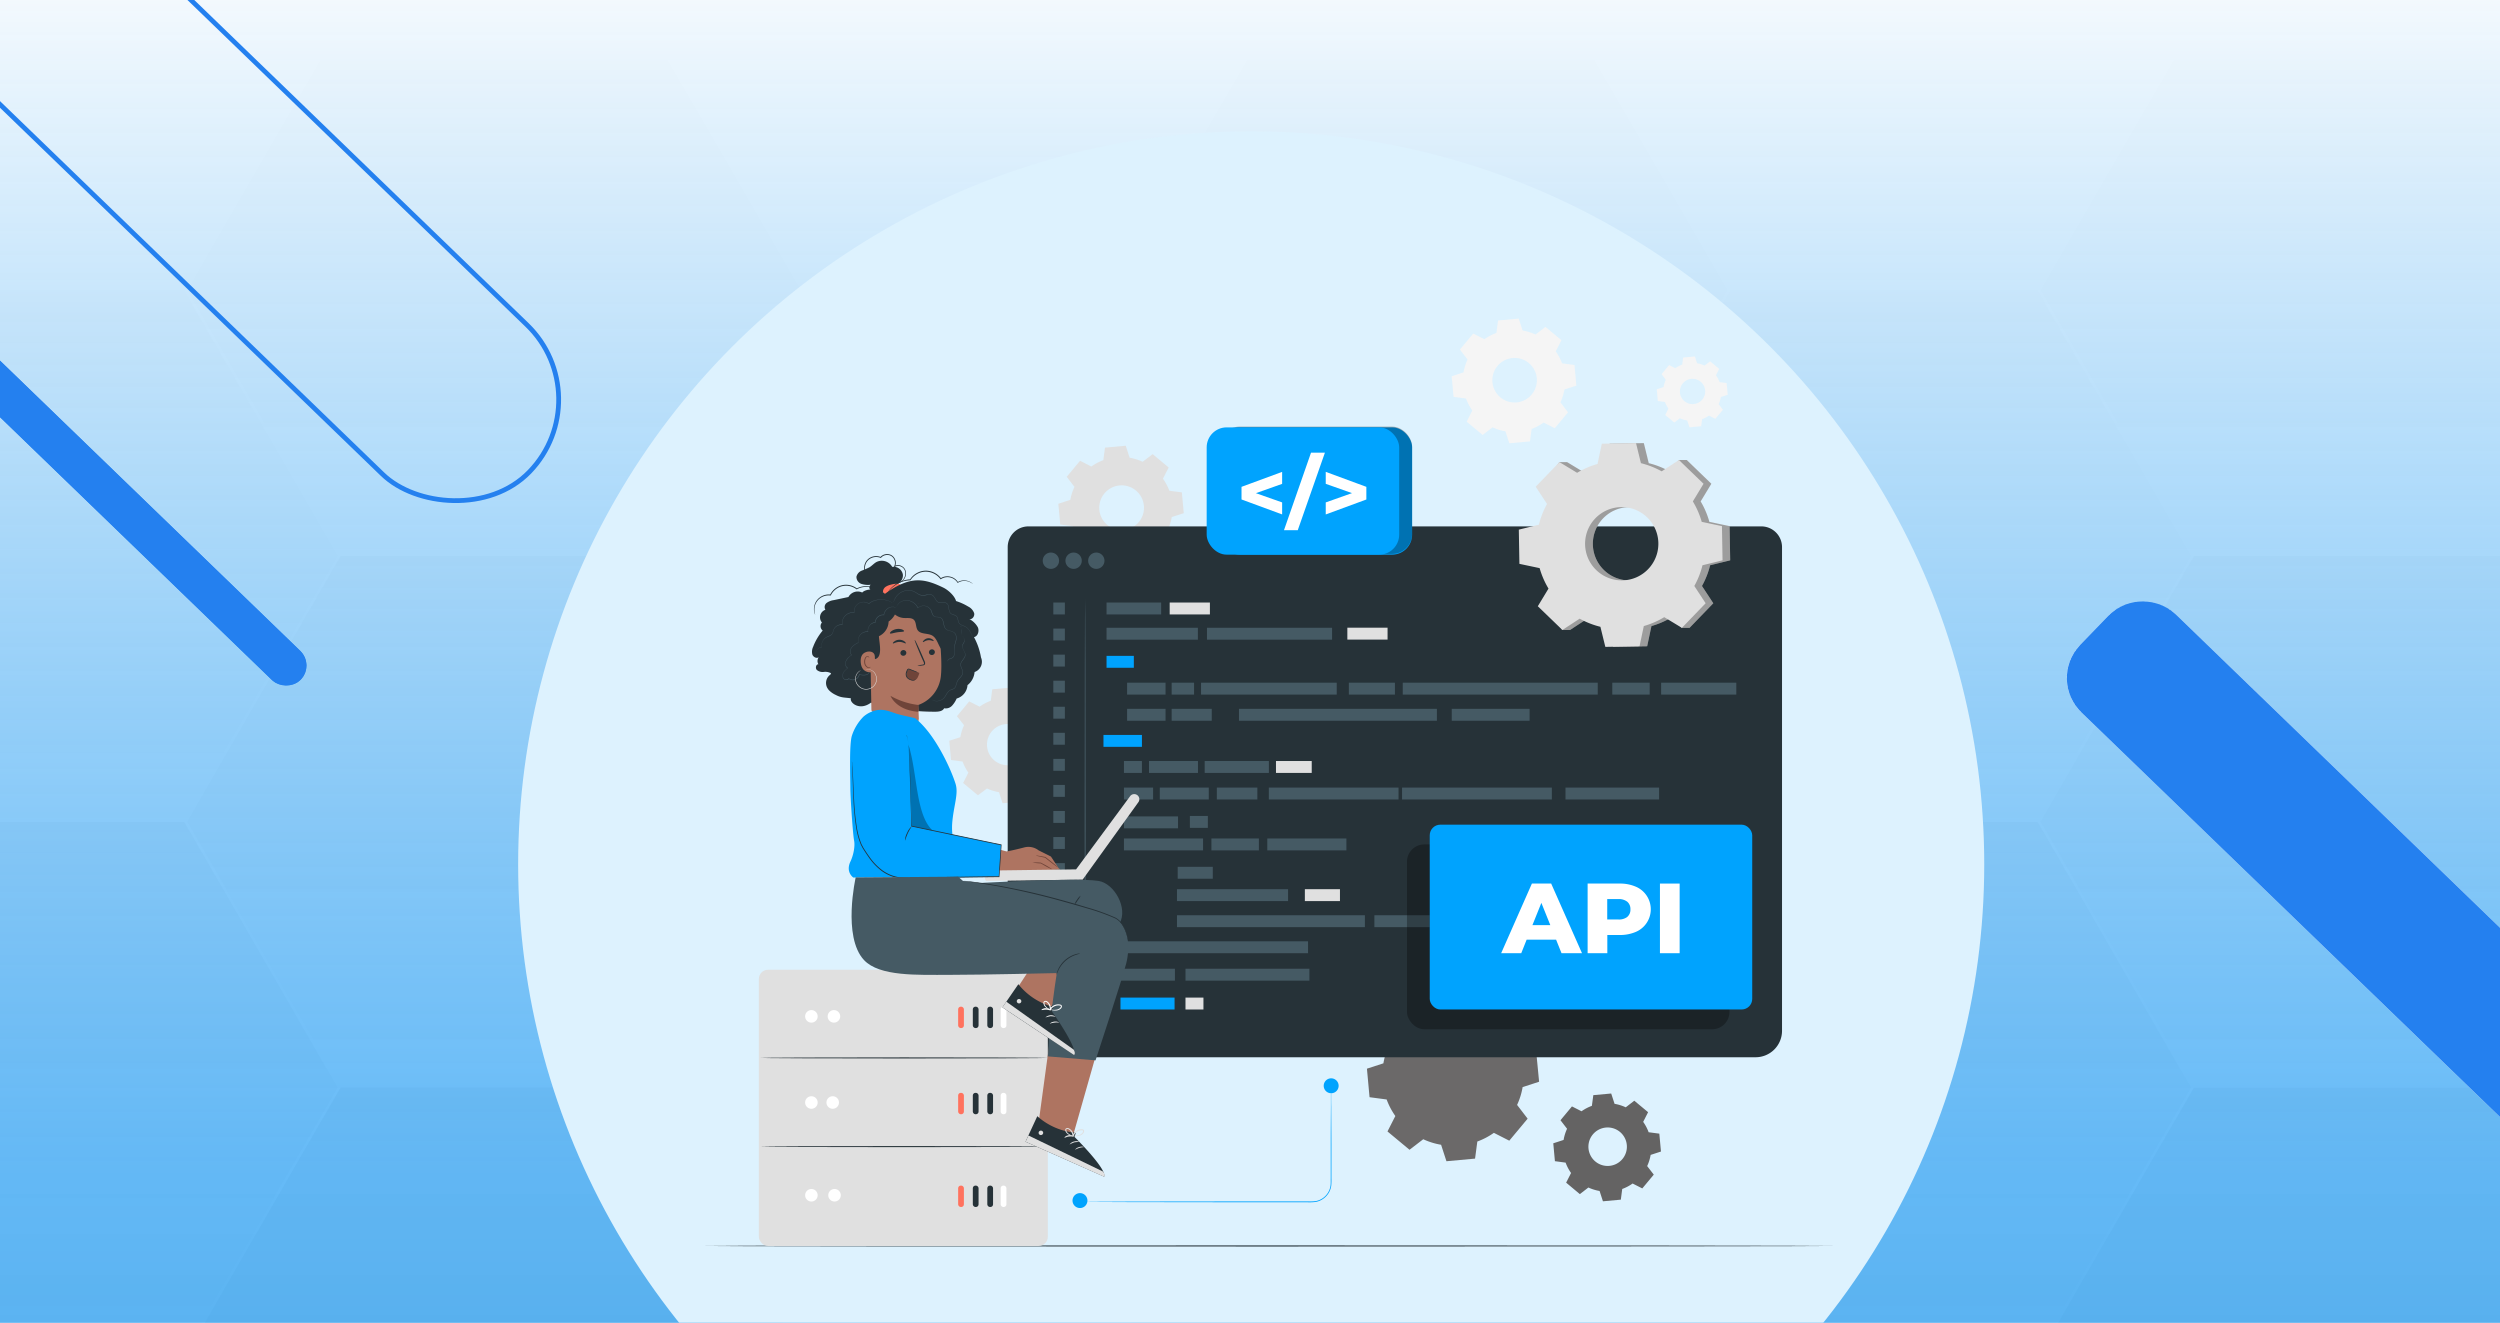 <svg xmlns="http://www.w3.org/2000/svg" xmlns:xlink="http://www.w3.org/1999/xlink" width="1047" height="554" viewBox="0 0 1047 554">
  <defs>
    <clipPath id="clip-path">
      <rect id="SVGID" width="1293" height="1293" transform="translate(-0.19 -0.19)" fill="none"/>
    </clipPath>
    <linearGradient id="linear-gradient" x1="1" y1="0.5" x2="0" y2="0.5" gradientUnits="objectBoundingBox">
      <stop offset="0.029" stop-color="#fefefe"/>
      <stop offset="1" stop-color="#e6e6e6"/>
    </linearGradient>
    <linearGradient id="linear-gradient-77" x1="1" y1="0.5" x2="0" y2="0.5" gradientUnits="objectBoundingBox">
      <stop offset="0" stop-color="#0079c4" stop-opacity="0.898"/>
      <stop offset="0.325" stop-color="#3fa9f5" stop-opacity="0.8"/>
      <stop offset="0.725" stop-color="#fefefe"/>
      <stop offset="1" stop-color="#fefefe"/>
    </linearGradient>
    <filter id="Ellipse_42" x="208" y="46" width="632" height="632" filterUnits="userSpaceOnUse">
      <feOffset dy="3" input="SourceAlpha"/>
      <feGaussianBlur stdDeviation="3" result="blur"/>
      <feFlood flood-opacity="0.161"/>
      <feComposite operator="in" in2="blur"/>
      <feComposite in="SourceGraphic"/>
    </filter>
    <clipPath id="clip-API_Testing">
      <rect width="1047" height="554"/>
    </clipPath>
  </defs>
  <g id="API_Testing" data-name="API Testing" clip-path="url(#clip-API_Testing)">
    <rect width="1047" height="554" fill="#fff"/>
    <g id="Group_33" data-name="Group 33" transform="translate(1169.811 -382.81) rotate(90)" clip-path="url(#clip-path)">
      <g id="Group_32" data-name="Group 32" transform="translate(-720.126 -135.868)">
        <rect id="Rectangle_205" data-name="Rectangle 205" width="1293" height="1293" transform="translate(719.937 135.678)" fill="#fff"/>
        <g id="Group_31" data-name="Group 31">
          <g id="Group_21" data-name="Group 21" transform="translate(1892.318)">
            <path id="Path_561" data-name="Path 561" d="M-63.123,108.723V-19.81L48.19-84.076,159.5-19.81V108.723L48.19,172.99Z" transform="translate(63.123 84.076)" fill="url(#linear-gradient)" style="mix-blend-mode: multiply;isolation: isolate"/>
            <path id="Path_562" data-name="Path 562" d="M-132,228.8V100.269L-20.691,36,90.622,100.269V228.8L-20.691,293.068Z" transform="translate(243.317 158.046)" fill="url(#linear-gradient)" style="mix-blend-mode: multiply;isolation: isolate"/>
            <path id="Path_563" data-name="Path 563" d="M-200.885,348.88V220.347l111.313-64.266L21.741,220.347V348.88L-89.572,413.147Z" transform="translate(423.51 232.016)" fill="url(#linear-gradient)" style="mix-blend-mode: multiply;isolation: isolate"/>
            <path id="Path_564" data-name="Path 564" d="M-269.766,468.959V340.426l111.313-64.266L-47.14,340.426V468.959l-111.313,64.267Z" transform="translate(603.704 305.986)" fill="url(#linear-gradient)" style="mix-blend-mode: multiply;isolation: isolate"/>
            <path id="Path_565" data-name="Path 565" d="M-338.647,589.037V460.5l111.313-64.267L-116.022,460.5V589.037L-227.334,653.3Z" transform="translate(783.898 379.955)" fill="url(#linear-gradient)" style="mix-blend-mode: multiply;isolation: isolate"/>
            <path id="Path_566" data-name="Path 566" d="M-407.528,709.116V580.583l111.313-64.266L-184.9,580.583V709.116l-111.313,64.266Z" transform="translate(964.092 453.925)" fill="url(#linear-gradient)" style="mix-blend-mode: multiply;isolation: isolate"/>
            <path id="Path_567" data-name="Path 567" d="M-476.409,829.194V700.661L-365.1,636.395l111.313,64.266V829.194L-365.1,893.461Z" transform="translate(1144.286 527.895)" fill="url(#linear-gradient)" style="mix-blend-mode: multiply;isolation: isolate"/>
          </g>
          <g id="Group_22" data-name="Group 22" transform="translate(1669.692)" style="mix-blend-mode: multiply;isolation: isolate">
            <path id="Path_568" data-name="Path 568" d="M74.64,108.723V-19.81L185.953-84.076,297.265-19.81V108.723L185.953,172.99Z" transform="translate(-74.64 84.076)" fill="url(#linear-gradient)" style="mix-blend-mode: multiply;isolation: isolate"/>
            <path id="Path_569" data-name="Path 569" d="M5.759,228.8V100.269L117.071,36l111.313,64.266V228.8L117.071,293.068Z" transform="translate(105.554 158.046)" fill="url(#linear-gradient)" style="mix-blend-mode: multiply;isolation: isolate"/>
            <path id="Path_570" data-name="Path 570" d="M-63.123,348.88V220.347L48.19,156.081,159.5,220.347V348.88L48.19,413.147Z" transform="translate(285.748 232.016)" fill="url(#linear-gradient)" style="mix-blend-mode: multiply;isolation: isolate"/>
            <path id="Path_571" data-name="Path 571" d="M-132,468.959V340.426l111.313-64.266L90.622,340.426V468.959L-20.691,533.225Z" transform="translate(465.942 305.986)" fill="url(#linear-gradient)" style="mix-blend-mode: multiply;isolation: isolate"/>
            <path id="Path_572" data-name="Path 572" d="M-200.885,589.037V460.5l111.313-64.267L21.741,460.5V589.037L-89.572,653.3Z" transform="translate(646.136 379.955)" fill="url(#linear-gradient)" style="mix-blend-mode: multiply;isolation: isolate"/>
            <path id="Path_573" data-name="Path 573" d="M-269.766,709.116V580.583l111.313-64.266L-47.14,580.583V709.116l-111.313,64.266Z" transform="translate(826.33 453.925)" fill="url(#linear-gradient)" style="mix-blend-mode: multiply;isolation: isolate"/>
            <path id="Path_574" data-name="Path 574" d="M-338.647,829.194V700.661l111.313-64.266,111.313,64.266V829.194l-111.313,64.267Z" transform="translate(1006.524 527.895)" fill="url(#linear-gradient)" style="mix-blend-mode: multiply;isolation: isolate"/>
          </g>
          <g id="Group_23" data-name="Group 23" transform="translate(779.19)" style="mix-blend-mode: multiply;isolation: isolate">
            <path id="Path_575" data-name="Path 575" d="M737,172.99l111.313-64.266V-19.81L737-84.076,625.689-19.81V108.723Z" transform="translate(-625.689 84.076)" fill="url(#linear-gradient)" style="mix-blend-mode: multiply;isolation: isolate"/>
            <path id="Path_576" data-name="Path 576" d="M556.808,228.8V100.269L668.121,36l111.313,64.266V228.8L668.121,293.068Z" transform="translate(-445.495 158.046)" fill="url(#linear-gradient)" style="mix-blend-mode: multiply;isolation: isolate"/>
            <path id="Path_577" data-name="Path 577" d="M487.927,348.88V220.347l111.313-64.266,111.313,64.266V348.88L599.239,413.147Z" transform="translate(-265.301 232.016)" fill="url(#linear-gradient)" style="mix-blend-mode: multiply;isolation: isolate"/>
            <path id="Path_578" data-name="Path 578" d="M419.046,468.959V340.426l111.313-64.266,111.313,64.266V468.959L530.358,533.225Z" transform="translate(-85.107 305.986)" fill="url(#linear-gradient)" style="mix-blend-mode: multiply;isolation: isolate"/>
            <path id="Path_579" data-name="Path 579" d="M350.164,589.037V460.5l111.313-64.267L572.79,460.5V589.037L461.477,653.3Z" transform="translate(95.087 379.955)" fill="url(#linear-gradient)" style="mix-blend-mode: multiply;isolation: isolate"/>
            <path id="Path_580" data-name="Path 580" d="M281.283,709.116V580.583L392.6,516.316l111.313,64.266V709.116L392.6,773.382Z" transform="translate(275.281 453.925)" fill="url(#linear-gradient)" style="mix-blend-mode: multiply;isolation: isolate"/>
            <path id="Path_581" data-name="Path 581" d="M212.4,829.194V700.661l111.313-64.266,111.313,64.266V829.194L323.715,893.461Z" transform="translate(455.475 527.895)" fill="url(#linear-gradient)" style="mix-blend-mode: multiply;isolation: isolate"/>
            <path id="Path_582" data-name="Path 582" d="M143.521,949.273V820.74l111.313-64.266L366.146,820.74V949.273l-111.313,64.266Z" transform="translate(635.669 601.865)" fill="url(#linear-gradient)" style="mix-blend-mode: multiply;isolation: isolate"/>
          </g>
          <g id="Group_24" data-name="Group 24" transform="translate(556.564)" style="mix-blend-mode: multiply;isolation: isolate">
            <path id="Path_583" data-name="Path 583" d="M763.451,108.723V-19.81L874.764-84.076,986.077-19.81V108.723L874.764,172.99Z" transform="translate(-763.451 84.076)" fill="url(#linear-gradient)" style="mix-blend-mode: multiply;isolation: isolate"/>
            <path id="Path_584" data-name="Path 584" d="M694.57,228.8V100.269L805.883,36,917.2,100.269V228.8L805.883,293.068Z" transform="translate(-583.257 158.046)" fill="url(#linear-gradient)" style="mix-blend-mode: multiply;isolation: isolate"/>
            <path id="Path_585" data-name="Path 585" d="M625.689,348.88V220.347L737,156.081l111.313,64.266V348.88L737,413.147Z" transform="translate(-403.063 232.016)" fill="url(#linear-gradient)" style="mix-blend-mode: multiply;isolation: isolate"/>
            <path id="Path_586" data-name="Path 586" d="M556.808,468.959V340.426l111.313-64.266,111.313,64.266V468.959L668.121,533.225Z" transform="translate(-222.869 305.986)" fill="url(#linear-gradient)" style="mix-blend-mode: multiply;isolation: isolate"/>
            <path id="Path_587" data-name="Path 587" d="M487.927,589.037V460.5l111.313-64.267L710.552,460.5V589.037L599.239,653.3Z" transform="translate(-42.675 379.955)" fill="url(#linear-gradient)" style="mix-blend-mode: multiply;isolation: isolate"/>
            <path id="Path_588" data-name="Path 588" d="M419.046,709.116V580.583l111.313-64.266,111.313,64.266V709.116L530.358,773.382Z" transform="translate(137.519 453.925)" fill="url(#linear-gradient)" style="mix-blend-mode: multiply;isolation: isolate"/>
            <path id="Path_589" data-name="Path 589" d="M350.164,829.194V700.661l111.313-64.266L572.79,700.661V829.194L461.477,893.461Z" transform="translate(317.713 527.895)" fill="url(#linear-gradient)" style="mix-blend-mode: multiply;isolation: isolate"/>
            <path id="Path_590" data-name="Path 590" d="M281.283,949.273V820.74L392.6,756.473,503.909,820.74V949.273L392.6,1013.539Z" transform="translate(497.907 601.865)" fill="url(#linear-gradient)" style="mix-blend-mode: multiply;isolation: isolate"/>
          </g>
          <g id="Group_25" data-name="Group 25" transform="translate(333.938)" style="mix-blend-mode: multiply;isolation: isolate">
            <path id="Path_591" data-name="Path 591" d="M901.214,108.723V-19.81l111.313-64.266L1123.839-19.81V108.723L1012.526,172.99Z" transform="translate(-901.214 84.076)" fill="url(#linear-gradient)" style="mix-blend-mode: multiply;isolation: isolate"/>
            <path id="Path_592" data-name="Path 592" d="M832.332,228.8V100.269L943.645,36l111.313,64.266V228.8L943.645,293.068Z" transform="translate(-721.019 158.046)" fill="url(#linear-gradient)" style="mix-blend-mode: multiply;isolation: isolate"/>
            <path id="Path_593" data-name="Path 593" d="M763.451,348.88V220.347l111.313-64.266,111.313,64.266V348.88L874.764,413.147Z" transform="translate(-540.826 232.016)" fill="url(#linear-gradient)" style="mix-blend-mode: multiply;isolation: isolate"/>
            <path id="Path_594" data-name="Path 594" d="M694.57,468.959V340.426l111.313-64.266L917.2,340.426V468.959L805.883,533.225Z" transform="translate(-360.632 305.986)" fill="url(#linear-gradient)" style="mix-blend-mode: multiply;isolation: isolate"/>
            <path id="Path_595" data-name="Path 595" d="M625.689,589.037V460.5L737,396.238,848.314,460.5V589.037L737,653.3Z" transform="translate(-180.437 379.955)" fill="url(#linear-gradient)" style="mix-blend-mode: multiply;isolation: isolate"/>
            <path id="Path_596" data-name="Path 596" d="M556.808,709.116V580.583l111.313-64.266,111.313,64.266V709.116L668.121,773.382Z" transform="translate(-0.244 453.925)" fill="url(#linear-gradient)" style="mix-blend-mode: multiply;isolation: isolate"/>
            <path id="Path_597" data-name="Path 597" d="M487.927,829.194V700.661l111.313-64.266,111.313,64.266V829.194L599.239,893.461Z" transform="translate(179.95 527.895)" fill="url(#linear-gradient)" style="mix-blend-mode: multiply;isolation: isolate"/>
            <path id="Path_598" data-name="Path 598" d="M419.046,949.273V820.74l111.313-64.266L641.671,820.74V949.273l-111.313,64.266Z" transform="translate(360.144 601.865)" fill="url(#linear-gradient)" style="mix-blend-mode: multiply;isolation: isolate"/>
          </g>
          <g id="Group_26" data-name="Group 26" transform="translate(222.626 194.048)" style="mix-blend-mode: multiply;isolation: isolate">
            <path id="Path_599" data-name="Path 599" d="M970.095,228.8V100.269L1081.407,36l111.313,64.266V228.8l-111.313,64.266Z" transform="translate(-970.095 -36.002)" fill="url(#linear-gradient)" style="mix-blend-mode: multiply;isolation: isolate"/>
            <path id="Path_600" data-name="Path 600" d="M901.214,348.88V220.347l111.313-64.266,111.313,64.266V348.88l-111.313,64.266Z" transform="translate(-789.901 37.967)" fill="url(#linear-gradient)" style="mix-blend-mode: multiply;isolation: isolate"/>
            <path id="Path_601" data-name="Path 601" d="M832.332,468.959V340.426l111.313-64.266,111.313,64.266V468.959L943.645,533.225Z" transform="translate(-609.707 111.937)" fill="url(#linear-gradient)" style="mix-blend-mode: multiply;isolation: isolate"/>
            <path id="Path_602" data-name="Path 602" d="M763.451,589.037V460.5l111.313-64.267L986.077,460.5V589.037L874.764,653.3Z" transform="translate(-429.513 185.907)" fill="url(#linear-gradient)" style="mix-blend-mode: multiply;isolation: isolate"/>
            <path id="Path_603" data-name="Path 603" d="M694.57,709.116V580.583l111.313-64.266L917.2,580.583V709.116L805.883,773.382Z" transform="translate(-249.319 259.877)" fill="url(#linear-gradient)" style="mix-blend-mode: multiply;isolation: isolate"/>
            <path id="Path_604" data-name="Path 604" d="M625.689,829.194V700.661L737,636.395l111.313,64.266V829.194L737,893.461Z" transform="translate(-69.125 333.847)" fill="url(#linear-gradient)" style="mix-blend-mode: multiply;isolation: isolate"/>
            <path id="Path_605" data-name="Path 605" d="M556.808,949.273V820.74l111.313-64.266L779.433,820.74V949.273l-111.313,64.266Z" transform="translate(111.069 407.817)" fill="url(#linear-gradient)" style="mix-blend-mode: multiply;isolation: isolate"/>
          </g>
          <g id="Group_27" data-name="Group 27" transform="translate(0 194.048)" style="mix-blend-mode: multiply;isolation: isolate">
            <path id="Path_606" data-name="Path 606" d="M1107.857,228.8V100.269L1219.17,36l111.313,64.266V228.8L1219.17,293.068Z" transform="translate(-1107.857 -36.002)" fill="url(#linear-gradient)"/>
            <path id="Path_607" data-name="Path 607" d="M1038.976,348.88V220.347l111.313-64.266L1261.6,220.347V348.88l-111.313,64.266Z" transform="translate(-927.663 37.967)" fill="url(#linear-gradient)"/>
            <path id="Path_608" data-name="Path 608" d="M970.095,468.959V340.426l111.313-64.266,111.313,64.266V468.959l-111.313,64.267Z" transform="translate(-747.469 111.937)" fill="url(#linear-gradient)" style="mix-blend-mode: multiply;isolation: isolate"/>
            <path id="Path_609" data-name="Path 609" d="M901.214,589.037V460.5l111.313-64.267L1123.839,460.5V589.037L1012.526,653.3Z" transform="translate(-567.275 185.907)" fill="url(#linear-gradient)" style="mix-blend-mode: multiply;isolation: isolate"/>
            <path id="Path_610" data-name="Path 610" d="M832.332,709.116V580.583l111.313-64.266,111.313,64.266V709.116L943.645,773.382Z" transform="translate(-387.081 259.877)" fill="url(#linear-gradient)" style="mix-blend-mode: multiply;isolation: isolate"/>
            <path id="Path_611" data-name="Path 611" d="M763.451,829.194V700.661l111.313-64.266,111.313,64.266V829.194L874.764,893.461Z" transform="translate(-206.887 333.847)" fill="url(#linear-gradient)" style="mix-blend-mode: multiply;isolation: isolate"/>
            <path id="Path_612" data-name="Path 612" d="M694.57,949.273V820.74l111.313-64.266L917.2,820.74V949.273l-111.313,64.266Z" transform="translate(-26.693 407.817)" fill="url(#linear-gradient)" style="mix-blend-mode: multiply;isolation: isolate"/>
          </g>
          <g id="Group_28" data-name="Group 28" transform="translate(1447.067)" style="mix-blend-mode: multiply;isolation: isolate">
            <path id="Path_613" data-name="Path 613" d="M212.4,108.723V-19.81L323.715-84.076,435.028-19.81V108.723L323.715,172.99Z" transform="translate(-212.402 84.076)" fill="url(#linear-gradient)" style="mix-blend-mode: multiply;isolation: isolate"/>
            <path id="Path_614" data-name="Path 614" d="M143.521,228.8V100.269L254.834,36l111.313,64.266V228.8L254.834,293.068Z" transform="translate(-32.208 158.046)" fill="url(#linear-gradient)" style="mix-blend-mode: multiply;isolation: isolate"/>
            <path id="Path_615" data-name="Path 615" d="M74.64,348.88V220.347l111.313-64.266,111.313,64.266V348.88L185.953,413.147Z" transform="translate(147.986 232.016)" fill="url(#linear-gradient)" style="mix-blend-mode: multiply;isolation: isolate"/>
            <path id="Path_616" data-name="Path 616" d="M5.759,468.959V340.426l111.313-64.266,111.313,64.266V468.959L117.071,533.225Z" transform="translate(328.18 305.986)" fill="url(#linear-gradient)" style="mix-blend-mode: multiply;isolation: isolate"/>
            <path id="Path_617" data-name="Path 617" d="M-63.123,589.037V460.5L48.19,396.238,159.5,460.5V589.037L48.19,653.3Z" transform="translate(508.374 379.955)" fill="url(#linear-gradient)" style="mix-blend-mode: multiply;isolation: isolate"/>
            <path id="Path_618" data-name="Path 618" d="M-132,709.116V580.583l111.313-64.266L90.622,580.583V709.116L-20.691,773.382Z" transform="translate(688.568 453.925)" fill="url(#linear-gradient)" style="mix-blend-mode: multiply;isolation: isolate"/>
            <path id="Path_619" data-name="Path 619" d="M-200.885,829.194V700.661l111.313-64.266L21.741,700.661V829.194L-89.572,893.461Z" transform="translate(868.762 527.895)" fill="url(#linear-gradient)" style="mix-blend-mode: multiply;isolation: isolate"/>
            <path id="Path_620" data-name="Path 620" d="M-269.766,949.273V820.74l111.313-64.266L-47.14,820.74V949.273l-111.313,64.266Z" transform="translate(1048.956 601.865)" fill="url(#linear-gradient)" style="mix-blend-mode: multiply;isolation: isolate"/>
          </g>
          <g id="Group_29" data-name="Group 29" transform="translate(1224.441)" style="mix-blend-mode: multiply;isolation: isolate">
            <path id="Path_621" data-name="Path 621" d="M350.164,108.723V-19.81L461.477-84.076,572.79-19.81V108.723L461.477,172.99Z" transform="translate(-350.164 84.076)" fill="url(#linear-gradient)" style="mix-blend-mode: multiply;isolation: isolate"/>
            <path id="Path_622" data-name="Path 622" d="M281.283,228.8V100.269L392.6,36l111.313,64.266V228.8L392.6,293.068Z" transform="translate(-169.97 158.046)" fill="url(#linear-gradient)" style="mix-blend-mode: multiply;isolation: isolate"/>
            <path id="Path_623" data-name="Path 623" d="M212.4,348.88V220.347l111.313-64.266,111.313,64.266V348.88L323.715,413.147Z" transform="translate(10.224 232.016)" fill="url(#linear-gradient)" style="mix-blend-mode: multiply;isolation: isolate"/>
            <path id="Path_624" data-name="Path 624" d="M143.521,468.959V340.426l111.313-64.266,111.313,64.266V468.959L254.834,533.225Z" transform="translate(190.418 305.986)" fill="url(#linear-gradient)" style="mix-blend-mode: multiply;isolation: isolate"/>
            <path id="Path_625" data-name="Path 625" d="M74.64,589.037V460.5l111.313-64.267L297.265,460.5V589.037L185.953,653.3Z" transform="translate(370.612 379.955)" fill="url(#linear-gradient)" style="mix-blend-mode: multiply;isolation: isolate"/>
            <path id="Path_626" data-name="Path 626" d="M5.759,709.116V580.583l111.313-64.266,111.313,64.266V709.116L117.071,773.382Z" transform="translate(550.805 453.925)" fill="url(#linear-gradient)" style="mix-blend-mode: multiply;isolation: isolate"/>
            <path id="Path_627" data-name="Path 627" d="M-63.123,829.194V700.661L48.19,636.395,159.5,700.661V829.194L48.19,893.461Z" transform="translate(730.999 527.895)" fill="url(#linear-gradient)" style="mix-blend-mode: multiply;isolation: isolate"/>
            <path id="Path_628" data-name="Path 628" d="M-132,949.273V820.74l111.313-64.266L90.622,820.74V949.273l-111.313,64.266Z" transform="translate(911.193 601.865)" fill="url(#linear-gradient)" style="mix-blend-mode: multiply;isolation: isolate"/>
          </g>
          <g id="Group_30" data-name="Group 30" transform="translate(1001.815)" style="mix-blend-mode: multiply;isolation: isolate">
            <path id="Path_629" data-name="Path 629" d="M487.927,108.723V-19.81L599.239-84.076,710.552-19.81V108.723L599.239,172.99Z" transform="translate(-487.927 84.076)" fill="url(#linear-gradient)" style="mix-blend-mode: multiply;isolation: isolate"/>
            <path id="Path_630" data-name="Path 630" d="M419.046,228.8V100.269L530.358,36l111.313,64.266V228.8L530.358,293.068Z" transform="translate(-307.733 158.046)" fill="url(#linear-gradient)" style="mix-blend-mode: multiply;isolation: isolate"/>
            <path id="Path_631" data-name="Path 631" d="M350.164,348.88V220.347l111.313-64.266L572.79,220.347V348.88L461.477,413.147Z" transform="translate(-127.539 232.016)" fill="url(#linear-gradient)" style="mix-blend-mode: multiply;isolation: isolate"/>
            <path id="Path_632" data-name="Path 632" d="M281.283,468.959V340.426L392.6,276.159l111.313,64.266V468.959L392.6,533.225Z" transform="translate(52.655 305.986)" fill="url(#linear-gradient)" style="mix-blend-mode: multiply;isolation: isolate"/>
            <path id="Path_633" data-name="Path 633" d="M212.4,589.037V460.5l111.313-64.267L435.028,460.5V589.037L323.715,653.3Z" transform="translate(232.849 379.955)" fill="url(#linear-gradient)" style="mix-blend-mode: multiply;isolation: isolate"/>
            <path id="Path_634" data-name="Path 634" d="M143.521,709.116V580.583l111.313-64.266,111.313,64.266V709.116L254.834,773.382Z" transform="translate(413.043 453.925)" fill="url(#linear-gradient)" style="mix-blend-mode: multiply;isolation: isolate"/>
            <path id="Path_635" data-name="Path 635" d="M74.64,829.194V700.661l111.313-64.266,111.313,64.266V829.194L185.953,893.461Z" transform="translate(593.237 527.895)" fill="url(#linear-gradient)" style="mix-blend-mode: multiply;isolation: isolate"/>
            <path id="Path_636" data-name="Path 636" d="M5.759,949.273V820.74l111.313-64.266L228.384,820.74V949.273l-111.313,64.266Z" transform="translate(773.431 601.865)" fill="url(#linear-gradient)" style="mix-blend-mode: multiply;isolation: isolate"/>
          </g>
        </g>
        <rect id="Rectangle_206" data-name="Rectangle 206" width="1292.81" height="1292.81" transform="translate(719.318 135.868)" fill="url(#linear-gradient-77)" style="mix-blend-mode: screen;isolation: isolate"/>
      </g>
    </g>
    <g id="Group_48" data-name="Group 48" transform="translate(-7)">
      <g transform="matrix(1, 0, 0, 1, 7, 0)" filter="url(#Ellipse_42)">
        <circle id="Ellipse_42-2" data-name="Ellipse 42" cx="307" cy="307" r="307" transform="translate(217 52)" fill="#ddf2fe"/>
      </g>
    </g>
    <g id="Rectangle_209" data-name="Rectangle 209" transform="matrix(0.695, -0.719, 0.719, 0.695, -102.525, -53.979)" fill="none" stroke="#2480ef" stroke-linecap="round" stroke-linejoin="round" stroke-width="2">
      <rect width="89" height="409" rx="44.5" stroke="none"/>
      <rect x="1" y="1" width="87" height="407" rx="43.5" fill="none"/>
    </g>
    <g id="Rectangle_210" data-name="Rectangle 210" transform="matrix(0.695, -0.719, 0.719, 0.695, 857.293, 284.444)" fill="#fff" stroke="#2480ef" stroke-linecap="round" stroke-linejoin="round" stroke-width="30">
      <rect width="57" height="409" rx="20" stroke="none"/>
      <rect x="15" y="15" width="27" height="379" rx="5" fill="none"/>
    </g>
    <g id="Rectangle_211" data-name="Rectangle 211" transform="matrix(0.695, -0.719, 0.719, 0.695, -174.02, 6.48)" fill="#2480ef" stroke="#2480ef" stroke-linecap="round" stroke-linejoin="round" stroke-width="10">
      <rect width="17" height="409" rx="8.5" stroke="none"/>
      <rect x="5" y="5" width="7" height="399" rx="3.5" fill="none"/>
    </g>
    <g id="Layer_2" data-name="Layer 2" transform="translate(238.59 133.423)">
      <g id="Background_Complete" data-name="Background Complete" transform="translate(158.968)">
        <path id="Path_290" data-name="Path 290" d="M322.78,325.608a29.274,29.274,0,0,1,6.92-3.644l.949-7.162L342.6,313.71l2.238,6.893a29.769,29.769,0,0,1,7.484,2.319l5.73-4.476,9.221,7.672-3.312,6.491a29.645,29.645,0,0,1,3.635,6.929l7.162.949,1.155,11.979-6.9,2.247a29.1,29.1,0,0,1-2.319,7.466l4.414,5.756-7.681,9.221-6.455-3.286a29.474,29.474,0,0,1-6.929,3.635l-.949,7.162-11.987,1.1-2.238-6.9a29.266,29.266,0,0,1-7.475-2.319l-5.748,4.414-9.23-7.672,3.295-6.464a29.328,29.328,0,0,1-3.644-6.929l-7.162-.949L303.81,347l6.893-2.238a29.989,29.989,0,0,1,2.319-7.475l-4.4-5.747,7.672-9.23Zm7.556,15.47a6.057,6.057,0,1,0-.018-.009Z" transform="translate(-128.896 -32.861)" fill="#6b6969"/>
        <path id="Path_291" data-name="Path 291" d="M402.815,369.95a18.4,18.4,0,0,1,4.333-2.274l.6-4.476,7.493-.689,1.406,4.324a18.685,18.685,0,0,1,4.682,1.459l3.581-2.766,5.783,4.807-2.059,4.055a18.647,18.647,0,0,1,2.283,4.342l4.476.591.689,7.493-4.324,1.406A18.324,18.324,0,0,1,430.3,392.9l2.766,3.581-4.807,5.783-4.056-2.059a18.314,18.314,0,0,1-4.342,2.283l-.591,4.476-7.493.689-1.406-4.324a18.3,18.3,0,0,1-4.682-1.45l-3.581,2.766-5.739-4.8,2.059-4.047a18.664,18.664,0,0,1-2.283-4.342l-4.476-.6-.689-7.493,4.324-1.406a18.3,18.3,0,0,1,1.45-4.682L394,373.7l4.807-5.783,4.056,2.059Zm4.736,9.7a8.057,8.057,0,1,0,5.463-2.881A8.057,8.057,0,0,0,407.551,379.654Z" transform="translate(-138.027 -37.973)" fill="#646363"/>
        <path id="Path_292" data-name="Path 292" d="M173.245,68.2a21.4,21.4,0,0,1,5.04-2.686l.7-5.237,8.693-.8,1.629,5.022a21.307,21.307,0,0,1,5.443,1.71L198.939,63l6.714,5.586-2.4,4.7a21.216,21.216,0,0,1,2.686,5.04l5.237.689.8,8.7-5.022,1.629a21.308,21.308,0,0,1-1.692,5.443l3.214,4.181-5.586,6.714-4.7-2.39a21.728,21.728,0,0,1-5.04,2.686l-.7,5.228-8.693.8-1.629-5.013a21.665,21.665,0,0,1-5.443-1.692l-4.208,3.2-6.714-5.586,2.4-4.709a21.047,21.047,0,0,1-2.686-5.04l-5.228-.689-.806-8.693,5.022-1.638a21.245,21.245,0,0,1,1.746-5.434l-3.25-4.226,5.586-6.714,4.7,2.4Zm5.5,11.253a9.373,9.373,0,1,0,13.2-1.209,9.373,9.373,0,0,0-13.2,1.209Z" transform="translate(-113.773 -6.23)" fill="#e0e0e0"/>
        <path id="Path_293" data-name="Path 293" d="M357.174,8.639A21.342,21.342,0,0,1,362.188,6l.689-5.2,8.657-.8,1.62,5a21.091,21.091,0,0,1,5.416,1.683l4.163-3.2,6.688,5.56-2.39,4.682a20.848,20.848,0,0,1,2.641,5.013l5.21.689.788,8.657-5,1.62A21.423,21.423,0,0,1,389,35.076l3.187,4.163-5.56,6.688-4.673-2.39a21.074,21.074,0,0,1-5.022,2.686l-.68,5.21-8.657.788-1.629-5a21.029,21.029,0,0,1-5.372-1.683l-4.172,3.2-6.678-5.56,2.346-4.682a21.37,21.37,0,0,1-2.632-5.022l-5.21-.689-.8-8.612,4.969-1.656a21.275,21.275,0,0,1,1.683-5.372l-3.2-4.172,5.586-6.705,4.682,2.381Zm5.47,11.2a9.329,9.329,0,1,0,13.133-1.2,9.329,9.329,0,0,0-13.133,1.2Z" transform="translate(-133.048)" fill="#f5f5f5"/>
        <path id="Path_294" data-name="Path 294" d="M447.188,22.625a12.121,12.121,0,0,1,2.856-1.5l.394-2.963,4.924-.448.9,2.838a12.273,12.273,0,0,1,3.107,1l2.372-1.791,3.8,3.16-1.352,2.686a11.864,11.864,0,0,1,1.5,2.847l2.963.394.457,4.924-2.847.9a11.924,11.924,0,0,1-.958,3l1.79,2.372-3.169,3.8-2.686-1.361a12.121,12.121,0,0,1-2.856,1.5l-.394,2.963-4.924.448-.9-2.847a12.372,12.372,0,0,1-3.08-.949l-2.363,1.79-3.8-3.169,1.352-2.686A12.245,12.245,0,0,1,442.8,36.77l-2.963-.385-.448-4.924,2.838-.9a12.21,12.21,0,0,1,.958-3.071L441.4,25.123l3.16-3.8,2.686,1.361ZM450.3,29a5.3,5.3,0,1,0,3.595-1.9A5.3,5.3,0,0,0,450.3,29Z" transform="translate(-143.098 -1.855)" fill="#f5f5f5"/>
        <path id="Path_295" data-name="Path 295" d="M121.152,180.594a19.7,19.7,0,0,1,4.646-2.444l.636-4.825,8.057-.734,1.5,4.628a19.48,19.48,0,0,1,5.013,1.558l3.867-2.963,6.141,5.2-2.2,4.333a19.535,19.535,0,0,1,2.435,4.646l4.834.636.734,8.057-4.628,1.5a20.266,20.266,0,0,1-1.558,5.022l2.954,3.859-5.148,6.2-4.333-2.211a19.955,19.955,0,0,1-4.655,2.444l-.636,4.825-8.057.734-1.5-4.628a19.7,19.7,0,0,1-5.013-1.558l-3.823,2.847-6.186-5.157,2.2-4.333A19.533,19.533,0,0,1,114,203.584l-4.834-.645-.734-8.057,4.628-1.5a20.2,20.2,0,0,1,1.558-5.013l-2.99-3.769,5.148-6.2,4.342,2.211Zm5.067,10.385a8.639,8.639,0,1,0,12.166-1.119,8.639,8.639,0,0,0-12.166,1.119Z" transform="translate(-108.43 -18.079)" fill="#e0e0e0"/>
      </g>
      <g id="Floor" transform="translate(56.104 388.154)">
        <path id="Path_296" data-name="Path 296" d="M473.588,433.8c0,.134-106.023.233-236.78.233S0,433.955,0,433.8s106-.233,236.808-.233S473.588,433.677,473.588,433.8Z" transform="translate(0 -433.57)" fill="#263238"/>
      </g>
      <g id="Screen" transform="translate(183.435 87.027)">
        <path id="Path_297" data-name="Path 297" d="M144.435,97.21H451.363a8.684,8.684,0,0,1,8.684,8.684V308.462a11.074,11.074,0,0,1-11.074,11.074H143.952a8.191,8.191,0,0,1-8.192-8.192V105.894a8.684,8.684,0,0,1,8.675-8.684Z" transform="translate(-135.76 -97.21)" fill="#263238"/>
        <rect id="Rectangle_84" data-name="Rectangle 84" width="22.874" height="4.987" transform="translate(41.396 31.889)" fill="#455a64"/>
        <rect id="Rectangle_85" data-name="Rectangle 85" width="11.432" height="4.987" transform="translate(41.396 54.225)" fill="#00a3fe"/>
        <rect id="Rectangle_86" data-name="Rectangle 86" width="16.106" height="4.987" transform="translate(50 65.461)" fill="#455a64"/>
        <rect id="Rectangle_87" data-name="Rectangle 87" width="9.382" height="4.987" transform="translate(68.666 65.461)" fill="#455a64"/>
        <rect id="Rectangle_88" data-name="Rectangle 88" width="19.293" height="4.987" transform="translate(142.873 65.461)" fill="#455a64"/>
        <rect id="Rectangle_89" data-name="Rectangle 89" width="32.596" height="4.987" transform="translate(185.97 76.41)" fill="#455a64"/>
        <rect id="Rectangle_90" data-name="Rectangle 90" width="15.658" height="4.987" transform="translate(253.204 65.461)" fill="#455a64"/>
        <rect id="Rectangle_91" data-name="Rectangle 91" width="31.477" height="4.987" transform="translate(273.66 65.461)" fill="#455a64"/>
        <rect id="Rectangle_92" data-name="Rectangle 92" width="16.106" height="4.987" transform="translate(50 76.41)" fill="#455a64"/>
        <rect id="Rectangle_93" data-name="Rectangle 93" width="16.106" height="4.987" transform="translate(40.107 87.341)" fill="#00a3fe"/>
        <rect id="Rectangle_94" data-name="Rectangle 94" width="7.52" height="4.987" transform="translate(48.684 98.263)" fill="#455a64"/>
        <rect id="Rectangle_95" data-name="Rectangle 95" width="7.52" height="4.987" transform="translate(76.302 121.271)" fill="#455a64"/>
        <rect id="Rectangle_96" data-name="Rectangle 96" width="14.7" height="4.987" transform="translate(179.793 162.855)" fill="#455a64"/>
        <rect id="Rectangle_97" data-name="Rectangle 97" width="36.016" height="4.987" transform="translate(240.608 162.855)" fill="#455a64"/>
        <rect id="Rectangle_98" data-name="Rectangle 98" width="14.7" height="4.987" transform="translate(124.449 151.942)" fill="#e0e0e0"/>
        <rect id="Rectangle_99" data-name="Rectangle 99" width="14.7" height="4.987" transform="translate(71.19 142.569)" fill="#455a64"/>
        <rect id="Rectangle_100" data-name="Rectangle 100" width="23.178" height="4.987" transform="translate(153.571 162.855)" fill="#455a64"/>
        <rect id="Rectangle_101" data-name="Rectangle 101" width="12.211" height="4.987" transform="translate(48.684 109.391)" fill="#455a64"/>
        <rect id="Rectangle_102" data-name="Rectangle 102" width="22.65" height="4.987" transform="translate(48.684 121.459)" fill="#455a64"/>
        <rect id="Rectangle_103" data-name="Rectangle 103" width="33.133" height="4.987" transform="translate(48.684 130.707)" fill="#455a64"/>
        <rect id="Rectangle_104" data-name="Rectangle 104" width="33.133" height="4.987" transform="translate(108.719 130.707)" fill="#455a64"/>
        <rect id="Rectangle_105" data-name="Rectangle 105" width="46.526" height="4.987" transform="translate(70.895 151.942)" fill="#455a64"/>
        <rect id="Rectangle_106" data-name="Rectangle 106" width="78.693" height="4.987" transform="translate(70.895 162.855)" fill="#455a64"/>
        <rect id="Rectangle_107" data-name="Rectangle 107" width="78.693" height="4.987" transform="translate(47.09 173.768)" fill="#455a64"/>
        <rect id="Rectangle_108" data-name="Rectangle 108" width="19.875" height="4.987" transform="translate(85.317 130.707)" fill="#455a64"/>
        <rect id="Rectangle_109" data-name="Rectangle 109" width="20.51" height="4.987" transform="translate(59.176 98.263)" fill="#455a64"/>
        <rect id="Rectangle_110" data-name="Rectangle 110" width="20.51" height="4.987" transform="translate(63.697 109.391)" fill="#455a64"/>
        <rect id="Rectangle_111" data-name="Rectangle 111" width="54.315" height="4.987" transform="translate(109.364 109.391)" fill="#455a64"/>
        <rect id="Rectangle_112" data-name="Rectangle 112" width="62.73" height="4.987" transform="translate(165.156 109.391)" fill="#455a64"/>
        <rect id="Rectangle_113" data-name="Rectangle 113" width="16.974" height="4.987" transform="translate(87.582 109.391)" fill="#455a64"/>
        <rect id="Rectangle_114" data-name="Rectangle 114" width="26.884" height="4.987" transform="translate(82.497 98.263)" fill="#455a64"/>
        <rect id="Rectangle_115" data-name="Rectangle 115" width="14.969" height="4.987" transform="translate(112.354 98.263)" fill="#e0e0e0"/>
        <rect id="Rectangle_116" data-name="Rectangle 116" width="16.786" height="4.987" transform="translate(68.666 76.41)" fill="#455a64"/>
        <rect id="Rectangle_117" data-name="Rectangle 117" width="82.891" height="4.987" transform="translate(96.857 76.41)" fill="#455a64"/>
        <rect id="Rectangle_118" data-name="Rectangle 118" width="39.194" height="4.987" transform="translate(233.607 109.391)" fill="#455a64"/>
        <rect id="Rectangle_119" data-name="Rectangle 119" width="39.194" height="4.987" transform="translate(198.316 162.855)" fill="#455a64"/>
        <rect id="Rectangle_120" data-name="Rectangle 120" width="81.656" height="4.987" transform="translate(165.451 65.461)" fill="#455a64"/>
        <rect id="Rectangle_121" data-name="Rectangle 121" width="56.822" height="4.987" transform="translate(80.975 65.461)" fill="#455a64"/>
        <rect id="Rectangle_122" data-name="Rectangle 122" width="38.254" height="4.987" transform="translate(41.396 42.462)" fill="#455a64"/>
        <rect id="Rectangle_123" data-name="Rectangle 123" width="52.381" height="4.987" transform="translate(83.464 42.462)" fill="#455a64"/>
        <rect id="Rectangle_124" data-name="Rectangle 124" width="16.84" height="4.987" transform="translate(67.842 31.889)" fill="#e0e0e0"/>
        <rect id="Rectangle_125" data-name="Rectangle 125" width="4.834" height="4.987" transform="translate(19.105 31.889)" fill="#455a64"/>
        <rect id="Rectangle_126" data-name="Rectangle 126" width="4.834" height="4.987" transform="translate(19.105 42.802)" fill="#455a64"/>
        <rect id="Rectangle_127" data-name="Rectangle 127" width="4.834" height="4.987" transform="translate(19.105 53.715)" fill="#455a64"/>
        <rect id="Rectangle_128" data-name="Rectangle 128" width="4.834" height="4.987" transform="translate(19.105 64.628)" fill="#455a64"/>
        <rect id="Rectangle_129" data-name="Rectangle 129" width="4.834" height="4.987" transform="translate(19.105 75.541)" fill="#455a64"/>
        <rect id="Rectangle_130" data-name="Rectangle 130" width="4.834" height="4.987" transform="translate(19.105 86.454)" fill="#455a64"/>
        <rect id="Rectangle_131" data-name="Rectangle 131" width="4.834" height="4.987" transform="translate(19.105 97.368)" fill="#455a64"/>
        <rect id="Rectangle_132" data-name="Rectangle 132" width="4.834" height="4.987" transform="translate(19.105 108.281)" fill="#455a64"/>
        <rect id="Rectangle_133" data-name="Rectangle 133" width="4.834" height="4.987" transform="translate(19.105 119.194)" fill="#455a64"/>
        <rect id="Rectangle_134" data-name="Rectangle 134" width="7.52" height="4.987" transform="translate(74.458 197.34)" fill="#e0e0e0"/>
        <rect id="Rectangle_135" data-name="Rectangle 135" width="22.65" height="4.987" transform="translate(47.233 197.34)" fill="#00a3fe"/>
        <rect id="Rectangle_136" data-name="Rectangle 136" width="4.834" height="4.987" transform="translate(19.105 196.785)" fill="#455a64"/>
        <rect id="Rectangle_137" data-name="Rectangle 137" width="4.834" height="4.987" transform="translate(19.105 130.107)" fill="#455a64"/>
        <rect id="Rectangle_138" data-name="Rectangle 138" width="4.834" height="4.987" transform="translate(19.105 141.029)" fill="#455a64"/>
        <rect id="Rectangle_139" data-name="Rectangle 139" width="4.834" height="4.987" transform="translate(19.105 151.942)" fill="#455a64"/>
        <rect id="Rectangle_140" data-name="Rectangle 140" width="4.834" height="4.987" transform="translate(19.105 162.855)" fill="#455a64"/>
        <rect id="Rectangle_141" data-name="Rectangle 141" width="4.834" height="4.987" transform="translate(19.105 173.768)" fill="#455a64"/>
        <rect id="Rectangle_142" data-name="Rectangle 142" width="22.945" height="4.987" transform="translate(47.09 185.254)" fill="#455a64"/>
        <rect id="Rectangle_143" data-name="Rectangle 143" width="51.898" height="4.987" transform="translate(74.458 185.254)" fill="#455a64"/>
        <rect id="Rectangle_144" data-name="Rectangle 144" width="4.834" height="4.987" transform="translate(19.105 185.254)" fill="#455a64"/>
        <rect id="Rectangle_145" data-name="Rectangle 145" width="16.84" height="4.987" transform="translate(142.246 42.426)" fill="#e0e0e0"/>
        <ellipse id="Ellipse_32" data-name="Ellipse 32" cx="3.429" cy="3.429" rx="3.429" ry="3.429" transform="translate(14.664 10.949)" fill="#455a64"/>
        <ellipse id="Ellipse_33" data-name="Ellipse 33" cx="3.429" cy="3.429" rx="3.429" ry="3.429" transform="translate(24.172 10.949)" fill="#455a64"/>
        <ellipse id="Ellipse_34" data-name="Ellipse 34" cx="3.429" cy="3.429" rx="3.429" ry="3.429" transform="translate(33.679 10.949)" fill="#455a64"/>
        <g id="Group_2" data-name="Group 2" transform="translate(167.215 133.195)" opacity="0.3">
          <rect id="Rectangle_146" data-name="Rectangle 146" width="135.058" height="77.403" rx="7.24"/>
        </g>
        <rect id="Rectangle_147" data-name="Rectangle 147" width="135.058" height="77.403" rx="4.44" transform="translate(176.749 124.923)" fill="#00a3fe"/>
        <path id="Path_298" data-name="Path 298" d="M389.608,287.8H377.271l-2.256,5.667H366.6L379.474,264.3h8.075l12.91,29.167h-8.577Zm-2.417-6.079-3.751-9.337-3.751,9.337Z" transform="translate(-159.94 -114.713)" fill="#fff"/>
        <path id="Path_299" data-name="Path 299" d="M427.256,265.615a10.286,10.286,0,0,1,0,18.917,16.731,16.731,0,0,1-6.876,1.307H415.3v7.628H407.05V264.3h13.33a16.59,16.59,0,0,1,6.875,1.316Zm-3.581,12.623a3.886,3.886,0,0,0,1.3-3.142,3.966,3.966,0,0,0-1.3-3.169,5.658,5.658,0,0,0-3.832-1.128H415.26v8.541h4.584a5.756,5.756,0,0,0,3.868-1.1Z" transform="translate(-164.178 -114.712)" fill="#fff"/>
        <path id="Path_300" data-name="Path 300" d="M440.88,264.3h8.254v29.167H440.88Z" transform="translate(-167.721 -114.713)" fill="#fff"/>
        <path id="Path_301" data-name="Path 301" d="M171.973,131.24c.125,0,.233,42.927.233,95.881s-.107,95.89-.233,95.89-.233-42.927-.233-95.89S171.865,131.24,171.973,131.24Z" transform="translate(-139.529 -100.775)" fill="#455a64"/>
        <path id="Path_302" data-name="Path 302" d="M274.76,362.39a2.006,2.006,0,0,1,0,.376v1.119c0,1,0,2.444.045,4.288,0,3.76.045,9.149.072,15.792V397.86a27.981,27.981,0,0,1-.063,3.107,8.057,8.057,0,0,1-6.383,6.92,18.627,18.627,0,0,1-3.456.17H243.149l-52.1-.072-15.792-.072-4.288-.045h-1.119a1.71,1.71,0,0,1-.376,0h1.5l4.288-.045,15.792-.081,52.1-.063h21.907a18.169,18.169,0,0,0,3.375-.152,7.537,7.537,0,0,0,2.945-1.3,7.69,7.69,0,0,0,3.116-5.237c.107-1,.054-2.05.072-3.062V384.037c0-6.643.063-12.032.081-15.792v-5.407A2,2,0,0,1,274.76,362.39Z" transform="translate(-139.291 -124.987)" fill="#00a3fe"/>
        <path id="Path_303" data-name="Path 303" d="M289.839,358.534a3.124,3.124,0,1,1-3.124-3.124A3.124,3.124,0,0,1,289.839,358.534Z" transform="translate(-151.245 -124.256)" fill="#00a3fe"/>
        <path id="Path_304" data-name="Path 304" d="M172.329,412.234a3.124,3.124,0,1,1-3.115-3.124A3.125,3.125,0,0,1,172.329,412.234Z" transform="translate(-138.936 -129.881)" fill="#00a3fe"/>
      </g>
      <g id="Code_Icon" data-name="Code Icon" transform="translate(266.765 45.246)">
        <rect id="Rectangle_148" data-name="Rectangle 148" width="80.626" height="53.312" rx="8.38" transform="translate(5.416 0.313)" fill="#00a3fe"/>
        <g id="Group_3" data-name="Group 3" transform="translate(5.416)" opacity="0.3">
          <rect id="Rectangle_149" data-name="Rectangle 149" width="80.626" height="53.312" rx="8.38"/>
        </g>
        <rect id="Rectangle_150" data-name="Rectangle 150" width="80.626" height="53.312" rx="8.38" transform="translate(0 0.313)" fill="#00a3fe"/>
        <path id="Path_305" data-name="Path 305" d="M262.15,76.732l-10.985,3.894L262.15,84.5v5.031l-17.01-6.267V77.977l17.01-6.267Z" transform="translate(-230.547 -52.758)" fill="#fff"/>
        <path id="Path_306" data-name="Path 306" d="M276.325,62.74h5.819L270.774,95.2H265Z" transform="translate(-232.628 -51.818)" fill="#fff"/>
        <path id="Path_307" data-name="Path 307" d="M301.55,77.976v5.3l-17.01,6.267V84.5l10.994-3.894L284.54,76.713V71.7Z" transform="translate(-234.675 -52.756)" fill="#fff"/>
      </g>
      <g id="Configuration_Icon" data-name="Configuration Icon" transform="translate(397.489 52.148)">
        <path id="Path_308" data-name="Path 308" d="M402.915,70.694a34.789,34.789,0,0,1,8.559-3.715l1.79-8.478,14.324-.251,2.059,8.406a35.138,35.138,0,0,1,8.684,3.42l3.975-4.745h3.259l10.3,9.946-4.476,7.395a34.787,34.787,0,0,1,3.644,8.559l8.478,1.791.251,14.324-8.406,2.059a35.281,35.281,0,0,1-3.42,8.684l4.745,7.234-9.946,10.3h-3.259l-4.136-4.476a35.164,35.164,0,0,1-8.559,3.724l-1.791,8.469-14.324.251-2.059-8.406a35.257,35.257,0,0,1-8.684-3.411l-7.234,4.736h-3.259l-7.037-9.937,4.476-7.395a35.375,35.375,0,0,1-3.724-8.568l-8.469-1.79L378.43,94.49l8.406-2.059a35.109,35.109,0,0,1,3.411-8.684l-4.736-7.234,6.678-10.3h3.259l7.4,4.476Zm7.628,19.069a15.354,15.354,0,1,0,21.71-.4A15.354,15.354,0,0,0,410.543,89.763Z" transform="translate(-375.234 -58.25)" fill="#e0e0e0"/>
        <g id="Group_4" data-name="Group 4" transform="translate(3.196)" opacity="0.3">
          <path id="Path_309" data-name="Path 309" d="M402.915,70.694a34.789,34.789,0,0,1,8.559-3.715l1.79-8.478,14.324-.251,2.059,8.406a35.138,35.138,0,0,1,8.684,3.42l3.975-4.745h3.259l10.3,9.946-4.476,7.395a34.787,34.787,0,0,1,3.644,8.559l8.478,1.791.251,14.324-8.406,2.059a35.281,35.281,0,0,1-3.42,8.684l4.745,7.234-9.946,10.3h-3.259l-4.136-4.476a35.164,35.164,0,0,1-8.559,3.724l-1.791,8.469-14.324.251-2.059-8.406a35.257,35.257,0,0,1-8.684-3.411l-7.234,4.736h-3.259l-7.037-9.937,4.476-7.395a35.375,35.375,0,0,1-3.724-8.568l-8.469-1.79L378.43,94.49l8.406-2.059a35.109,35.109,0,0,1,3.411-8.684l-4.736-7.234,6.678-10.3h3.259l7.4,4.476Zm7.628,19.069a15.354,15.354,0,1,0,21.71-.4A15.354,15.354,0,0,0,410.543,89.763Z" transform="translate(-378.43 -58.25)"/>
        </g>
        <path id="Path_310" data-name="Path 310" d="M399.273,70.694a34.789,34.789,0,0,1,8.559-3.715l1.79-8.478,14.324-.251,2.059,8.406a35.282,35.282,0,0,1,8.684,3.42l7.234-4.745,10.3,9.946-4.476,7.395a35.131,35.131,0,0,1,3.715,8.559l8.469,1.791.251,14.324-8.4,2.059a35.279,35.279,0,0,1-3.42,8.684l4.736,7.234-9.937,10.3-7.395-4.476a35.164,35.164,0,0,1-8.559,3.724l-1.79,8.469-14.324.251-2.059-8.406a35.114,35.114,0,0,1-8.684-3.411l-7.234,4.736-10.3-9.937,4.476-7.395a35.343,35.343,0,0,1-3.715-8.568l-8.469-1.791L374.86,94.49l8.4-2.059a35.137,35.137,0,0,1,3.42-8.684l-4.745-7.234,9.946-10.3,7.395,4.476ZM406.9,89.763a15.345,15.345,0,1,0,10.776-4.706A15.354,15.354,0,0,0,406.9,89.763Z" transform="translate(-374.86 -58.25)" fill="#e0e0e0"/>
      </g>
      <g id="Character" transform="translate(79.219 98.632)">
        <rect id="Rectangle_151" data-name="Rectangle 151" width="121.02" height="115.693" rx="3.87" transform="translate(0 174.07)" fill="#e0e0e0"/>
        <path id="Path_311" data-name="Path 311" d="M140.642,345.833c0,.125-27.037.233-60.367.233s-60.376-.107-60.376-.233,27.028-.233,60.376-.233S140.642,345.7,140.642,345.833Z" transform="translate(-19.408 -134.834)" fill="#263238"/>
        <path id="Path_312" data-name="Path 312" d="M140.642,387.323c0,.125-27.037.233-60.367.233s-60.376-.107-60.376-.233,27.028-.233,60.376-.233S140.642,387.2,140.642,387.323Z" transform="translate(-19.408 -139.18)" fill="#263238"/>
        <ellipse id="Ellipse_35" data-name="Ellipse 35" cx="2.632" cy="2.632" rx="2.632" ry="2.632" transform="translate(19.373 190.964)" fill="#fff"/>
        <ellipse id="Ellipse_36" data-name="Ellipse 36" cx="2.632" cy="2.632" rx="2.632" ry="2.632" transform="translate(28.809 190.964)" fill="#fff"/>
        <rect id="Rectangle_152" data-name="Rectangle 152" width="2.408" height="8.961" rx="1.09" transform="translate(89.606 189.54)" fill="#263238"/>
        <rect id="Rectangle_153" data-name="Rectangle 153" width="2.408" height="8.961" rx="1.09" transform="translate(95.675 189.54)" fill="#263238"/>
        <rect id="Rectangle_154" data-name="Rectangle 154" width="2.408" height="8.961" rx="1.09" transform="translate(101.271 189.54)" fill="#fff"/>
        <rect id="Rectangle_155" data-name="Rectangle 155" width="2.408" height="8.961" rx="1.09" transform="translate(83.464 189.54)" fill="#ff725e"/>
        <ellipse id="Ellipse_37" data-name="Ellipse 37" cx="2.632" cy="2.632" rx="2.632" ry="2.632" transform="translate(19.373 227.042)" fill="#fff"/>
        <ellipse id="Ellipse_38" data-name="Ellipse 38" cx="2.632" cy="2.632" rx="2.632" ry="2.632" transform="translate(28.299 227.042)" fill="#fff"/>
        <rect id="Rectangle_156" data-name="Rectangle 156" width="2.408" height="8.961" rx="1.09" transform="translate(89.606 225.628)" fill="#263238"/>
        <rect id="Rectangle_157" data-name="Rectangle 157" width="2.408" height="8.961" rx="1.09" transform="translate(95.675 225.628)" fill="#263238"/>
        <rect id="Rectangle_158" data-name="Rectangle 158" width="2.408" height="8.961" rx="1.09" transform="translate(101.271 225.628)" fill="#fff"/>
        <rect id="Rectangle_159" data-name="Rectangle 159" width="2.408" height="8.961" rx="1.09" transform="translate(83.464 225.628)" fill="#ff725e"/>
        <ellipse id="Ellipse_39" data-name="Ellipse 39" cx="2.632" cy="2.632" rx="2.632" ry="2.632" transform="translate(19.373 265.887)" fill="#fff"/>
        <ellipse id="Ellipse_40" data-name="Ellipse 40" cx="2.632" cy="2.632" rx="2.632" ry="2.632" transform="translate(29.06 265.887)" fill="#fff"/>
        <rect id="Rectangle_160" data-name="Rectangle 160" width="2.408" height="8.961" rx="1.09" transform="translate(89.606 264.473)" fill="#263238"/>
        <rect id="Rectangle_161" data-name="Rectangle 161" width="2.408" height="8.961" rx="1.09" transform="translate(95.675 264.473)" fill="#263238"/>
        <rect id="Rectangle_162" data-name="Rectangle 162" width="2.408" height="8.961" rx="1.09" transform="translate(101.271 264.473)" fill="#fff"/>
        <rect id="Rectangle_163" data-name="Rectangle 163" width="2.408" height="8.961" rx="1.09" transform="translate(83.464 264.473)" fill="#ff725e"/>
        <path id="Path_313" data-name="Path 313" d="M84.463,119.226a3.921,3.921,0,0,0-4.476-3.366,5,5,0,0,0-6.634-2.023c-1.065.591-1.88,1.576-2.927,2.211a34.8,34.8,0,0,1-3.25,1.4A3.581,3.581,0,0,0,65,120a3.1,3.1,0,0,0,2.1,2.99,9.14,9.14,0,0,0,3.885.349,1.361,1.361,0,0,0-.4,1.79,2.686,2.686,0,0,0,1.5,1.209,5.962,5.962,0,0,0,6.124-1.128l2.453-1.88a3.912,3.912,0,0,0,3.8-4.109Z" transform="translate(-24.132 -110.5)" fill="#263238"/>
        <path id="Path_314" data-name="Path 314" d="M79.642,128.529a1.289,1.289,0,0,1-1.7-.054,1.79,1.79,0,0,1-.421-1.79,2.686,2.686,0,0,1,1.173-1.459,6.392,6.392,0,0,1,1.791-.734A12.329,12.329,0,0,1,83.312,124a2.489,2.489,0,0,1,1.03.125.985.985,0,0,1,.627.779,1.557,1.557,0,0,1-.788,1.164,30.673,30.673,0,0,1-4.673,2.838" transform="translate(-25.434 -111.62)" fill="#ff725e"/>
        <path id="Path_315" data-name="Path 315" d="M74.729,128.116c-2.319-2.587-8.057-2.238-9.481-.555a4.414,4.414,0,0,0-5.783,1.871l-6.15,1.307a6.41,6.41,0,0,0-2.963,1.164,2.22,2.22,0,0,0-.537,2.874,3.339,3.339,0,0,0-1.441,5.327,2.328,2.328,0,0,0,.322,3.375,23.447,23.447,0,0,0-4.011,6.813,4.736,4.736,0,0,0-.331,3.232c.385,1.047,1.79,1.79,2.686,1.128a2.686,2.686,0,0,0-.152,2.945c-1.038,0-1.361,1.62-.654,2.381a3.787,3.787,0,0,0,2.91.833,5,5,0,0,1,3.017.537.949.949,0,0,1-.349.654,4.279,4.279,0,0,0-.994,5.819l.34.483a9.435,9.435,0,0,0,3.008,2.14c2.337,1.244,3.742,1.021,6.365,1.415-.734,1.692,3.509,5.47,8.406,1.79a94,94,0,0,0,26.8,3.823c1.432,0,3.16-.161,3.814-1.45a3.581,3.581,0,0,0,3.295-1.056,10.564,10.564,0,0,0,1.943-3.017,6.267,6.267,0,0,0,4.548-5.613,7.753,7.753,0,0,0,2.963-5.488,4.548,4.548,0,0,0,2.686-6.115,27.341,27.341,0,0,0-2.936-8.5c1.656-.349,2.292-2.56,1.62-4.109a8.649,8.649,0,0,0-3.581-3.474c1.226.34,2.319-1.2,2.032-2.444a4.87,4.87,0,0,0-2.489-2.775,23.348,23.348,0,0,0-5.094-2.31c-.564-2.175-3.321-4.664-5.372-5.64-8.165-3.939-13.9-4.96-24.4,2.614" transform="translate(-21.954 -111.458)" fill="#263238"/>
        <path id="Path_316" data-name="Path 316" d="M71.249,142.415c-.116-1.728-.4-3.429,1.307-3.688l17.413-5.255c5.613-.85,9.678,5.927,10.3,11.576.68,6.267,1.262,13.957.734,18.684a14.378,14.378,0,0,1-9.454,12.059l.224,5.765c-.725,4.476-1.844,9.427-3.653,11.209-6.159-1.155-16.2-14.7-16.2-14.7Z" transform="translate(-24.777 -112.606)" fill="#ae7461"/>
        <path id="Path_317" data-name="Path 317" d="M93.36,161.163a9.116,9.116,0,0,1,2.095-.475c.331-.045.645-.125.689-.358a1.737,1.737,0,0,0-.269-.976l-1.1-2.489c-1.522-3.581-2.686-6.464-2.507-6.526s1.5,2.766,3.026,6.267l1.065,2.507a1.889,1.889,0,0,1,.224,1.3.841.841,0,0,1-.519.51,2.5,2.5,0,0,1-.564.1A7.843,7.843,0,0,1,93.36,161.163Z" transform="translate(-26.986 -114.38)" fill="#263238"/>
        <path id="Path_318" data-name="Path 318" d="M92.568,180.3A31.021,31.021,0,0,1,80.93,176.48s2.193,5.953,11.638,6.679Z" transform="translate(-25.8 -117.118)" fill="#6f4439"/>
        <path id="Path_319" data-name="Path 319" d="M86.578,146.11c-.107.358-1.414.251-2.936.5s-2.739.734-2.954.421c-.1-.143.1-.492.582-.9a5.067,5.067,0,0,1,2.167-.9,4.879,4.879,0,0,1,2.328.17C86.336,145.672,86.632,145.913,86.578,146.11Z" transform="translate(-25.772 -113.839)" fill="#263238"/>
        <path id="Path_320" data-name="Path 320" d="M100.749,145.854c-.215.3-1.128.045-2.211.072s-1.979.3-2.2,0c-.1-.143,0-.448.412-.743a3.134,3.134,0,0,1,1.791-.573,3.08,3.08,0,0,1,1.79.519C100.7,145.389,100.839,145.684,100.749,145.854Z" transform="translate(-27.411 -113.78)" fill="#263238"/>
        <path id="Path_321" data-name="Path 321" d="M105.4,149.154a6.5,6.5,0,0,0-1.567-4.064,24,24,0,0,1-1.79-1.683c-1.056-1.4-.9-3.339-1.361-5.031a7.162,7.162,0,0,0-4.423-4.8c-1.791-.627-3.778-.537-5.443-1.423-1.226-.654-2.166-1.791-3.429-2.355-2.462-1.128-5.318.134-7.645,1.522-.457,1.853.707,3.447,1.79,4.987a6.634,6.634,0,0,0,4.861,2.641c1.477.09,3.2-.251,4.235.806s.671,3.053,1.567,4.324c1.28,1.79,4.2,1.119,6.115,2.238,1.477.9,2.1,2.641,2.856,4.181s2.077,3.16,3.867,3.071a19.3,19.3,0,0,0,.367-4.414Z" transform="translate(-25.665 -112.183)" fill="#263238"/>
        <path id="Path_322" data-name="Path 322" d="M81.977,135.31A33.393,33.393,0,0,0,69.336,137.6a6.079,6.079,0,0,0-3.115,2.149,5.945,5.945,0,0,0-.654,3.277c.045,3.536,1.468,7.86,2.82,11.128L72.81,156.8c3.393-.806,1.791-6.679,1.665-9.615a6.965,6.965,0,0,0,4.055-6.141A7.672,7.672,0,0,0,81.977,135.31Z" transform="translate(-24.189 -112.805)" fill="#263238"/>
        <path id="Path_323" data-name="Path 323" d="M72.9,157.664c-.134-2.023-2.623-2.408-4.36-1.37-.949.573-1.674,1.71-1.549,3.859.331,5.721,6.016,4.208,6.016,4.038S73.049,160.037,72.9,157.664Z" transform="translate(-24.339 -114.946)" fill="#ae7461"/>
        <path id="Path_324" data-name="Path 324" d="M71.3,162.357a1.779,1.779,0,0,1-.26.161.994.994,0,0,1-.743.054,2.48,2.48,0,0,1-1.271-2.149,3.286,3.286,0,0,1,.2-1.441,1.146,1.146,0,0,1,.707-.806.519.519,0,0,1,.609.233c.081.161.054.278.081.286s.116-.107.063-.34a.68.68,0,0,0-.251-.349.77.77,0,0,0-.555-.107,1.406,1.406,0,0,0-.994.985,3.384,3.384,0,0,0-.251,1.611,2.587,2.587,0,0,0,1.594,2.39,1.074,1.074,0,0,0,.9-.206C71.3,162.464,71.323,162.366,71.3,162.357Z" transform="translate(-24.511 -115.171)" fill="#6f4439"/>
        <path id="Path_325" data-name="Path 325" d="M69.61,162.342a.594.594,0,0,0,0,.081.59.59,0,0,1-.081.215,1.3,1.3,0,0,1-.662.6,3.582,3.582,0,0,1-1.414.3,4.744,4.744,0,0,1-.9-.063,3.429,3.429,0,0,1-1-.3h.072a2.847,2.847,0,0,1-4.539,1.791h.1a1.146,1.146,0,0,1-.752.5,1.63,1.63,0,0,1-.9-.072,1.558,1.558,0,0,1-.752-.609,2.023,2.023,0,0,1-.286-.94,2.963,2.963,0,0,1,.618-1.916,9.409,9.409,0,0,1,1.513-1.468v.134a2.059,2.059,0,0,1-.9-1.361,3.017,3.017,0,0,1,.161-1.683,4.816,4.816,0,0,1,1-1.432,12.791,12.791,0,0,1,1.361-1.146v.125a2.149,2.149,0,0,1-.573-1.656,3.124,3.124,0,0,1,.654-1.7,7.538,7.538,0,0,1,2.784-1.952v.1a3.8,3.8,0,0,1,4.127-4.7l-.09.1a3.277,3.277,0,0,1,.77-2.784,3.232,3.232,0,0,1,2.292-1.253l-.072.072a3.2,3.2,0,0,1,1.3-2.5,3.089,3.089,0,0,1,2.39-.662l-.072.054a3.16,3.16,0,0,1,.466-1.468,4.279,4.279,0,0,1,.9-1.056,3.276,3.276,0,0,1,1.961-.842H79.5a2.217,2.217,0,0,1,.367,0,3.411,3.411,0,0,1,.546.161l.322.134.107.045h-.116l-.322-.116c-.143-.063-.331-.081-.546-.143s-.233,0-.358,0h-.412a3.268,3.268,0,0,0-1.9.9,3.876,3.876,0,0,0-.842,1.03,3.026,3.026,0,0,0-.439,1.423v.063H75.85a3.035,3.035,0,0,0-2.3.654,3.08,3.08,0,0,0-1.227,2.39v.081h-.072a3.268,3.268,0,0,0-3.035,3.8v.107H69.1a3.635,3.635,0,0,0-3.939,4.476v.063H65.1a7.466,7.466,0,0,0-2.686,1.907,2.927,2.927,0,0,0-.609,1.6,1.988,1.988,0,0,0,.51,1.531l.072.063-.081.063A6.679,6.679,0,0,0,60,157.58a2.793,2.793,0,0,0-.161,1.576,1.79,1.79,0,0,0,.824,1.244l.1.063-.09.072a8.055,8.055,0,0,0-1.477,1.441,2.686,2.686,0,0,0-.6,1.79,1.513,1.513,0,0,0,.9,1.423,1.262,1.262,0,0,0,1.513-.367v-.063h.063a2.757,2.757,0,0,0,2.883.269,2.793,2.793,0,0,0,1.468-1.987v-.063h.054a3.151,3.151,0,0,0,.976.3,5.371,5.371,0,0,0,.9.072,3.58,3.58,0,0,0,1.4-.269,1.388,1.388,0,0,0,.662-.564A.392.392,0,0,0,69.61,162.342Z" transform="translate(-23.451 -112.757)" fill="#455a64"/>
        <path id="Path_326" data-name="Path 326" d="M46.468,155.868a2.122,2.122,0,0,1-.215-.349,3.044,3.044,0,0,1-.3-1.137,2.892,2.892,0,0,1,.474-1.791,3.035,3.035,0,0,1,2.068-1.325v.072a3.885,3.885,0,0,1,.519-2.829,3.724,3.724,0,0,1,1.119-1.191,8.372,8.372,0,0,1,1.567-.734,3.492,3.492,0,0,0,.743-.448,1.889,1.889,0,0,0,.528-.707c.251-.546.331-1.2.654-1.791a3.491,3.491,0,0,1,3.491-1.728l-.1.1a4.575,4.575,0,0,1,5.076-5.2l-.09.09a4.02,4.02,0,0,1,6.267-3.769h-.09a5.559,5.559,0,0,1,1.987-1.191,8.21,8.21,0,0,1,2.059-.474,9.606,9.606,0,0,1,3.393.224,7.01,7.01,0,0,1,2.014.842,2.857,2.857,0,0,1,.466.34l.152.125a7.316,7.316,0,0,0-.636-.43,7.01,7.01,0,0,0-2.014-.8,9.759,9.759,0,0,0-3.366-.188,7.9,7.9,0,0,0-2.023.483,5.318,5.318,0,0,0-1.943,1.2h-.054a3.867,3.867,0,0,0-6.106,3.617v.107H62a4.414,4.414,0,0,0-4.888,5v.116H57a3.312,3.312,0,0,0-3.321,1.638c-.3.555-.385,1.2-.654,1.791a2.086,2.086,0,0,1-.564.761,3.089,3.089,0,0,1-.788.466,9.139,9.139,0,0,0-1.549.716,3.7,3.7,0,0,0-1.092,1.146,3.8,3.8,0,0,0-.51,2.686v.063h-.063a2.936,2.936,0,0,0-2.014,1.253,2.874,2.874,0,0,0-.483,1.746,2.838,2.838,0,0,0,.278,1.119A2.812,2.812,0,0,1,46.468,155.868Z" transform="translate(-22.136 -112.397)" fill="#455a64"/>
        <path id="Path_327" data-name="Path 327" d="M105.2,157.446a.555.555,0,0,1,0-.466,1.092,1.092,0,0,1,.331-.475,1.952,1.952,0,0,1,.707-.358,3.044,3.044,0,0,0,.9-.376,1.737,1.737,0,0,0,.645-.9,3.482,3.482,0,0,0,.143-1.316c0-.466-.09-.967-.09-1.5a14.915,14.915,0,0,1,.725-3.384,4.942,4.942,0,0,0,.081-1.889,2.337,2.337,0,0,0-1.038-1.611,8.736,8.736,0,0,0-2.014-.68,3.3,3.3,0,0,1-1.021-.475,2.31,2.31,0,0,1-.725-.9,11.342,11.342,0,0,1-.609-2.256,3.58,3.58,0,0,0-.394-1.083,1.79,1.79,0,0,0-.842-.743,6.569,6.569,0,0,0-1.585-.215,2.535,2.535,0,0,1-.806-.2,1.79,1.79,0,0,1-.636-.537,5.981,5.981,0,0,1-.6-1.459,3.581,3.581,0,0,0-.716-1.3,3.473,3.473,0,0,0-2.5-1.191,3.581,3.581,0,0,0-2.426.9l-.081.072v-.09a5.434,5.434,0,0,0-3.4-2.936,4.932,4.932,0,0,0-1.916-.17,4.843,4.843,0,0,0-1.576.439,4.109,4.109,0,0,0-1.674,1.54,3.465,3.465,0,0,0-.278.537l-.072.143v.045a.285.285,0,0,0,0-.054l.054-.143a4.809,4.809,0,0,1,.269-.555,4,4,0,0,1,1.674-1.594,4.879,4.879,0,0,1,1.6-.466,5.166,5.166,0,0,1,1.961.161,5.55,5.55,0,0,1,3.5,2.99h-.116a3.715,3.715,0,0,1,2.534-.9,3.671,3.671,0,0,1,3.366,2.587,5.532,5.532,0,0,0,.582,1.423,1.683,1.683,0,0,0,1.316.662,6.544,6.544,0,0,1,1.629.224,1.97,1.97,0,0,1,.9.815,4.137,4.137,0,0,1,.412,1.137,11.368,11.368,0,0,0,.591,2.22,2.14,2.14,0,0,0,.671.842,3.143,3.143,0,0,0,.976.457,8.46,8.46,0,0,1,2.041.7,2.238,2.238,0,0,1,.752.752,2.99,2.99,0,0,1,.349.967,5.022,5.022,0,0,1-.081,1.943,15.6,15.6,0,0,0-.752,3.357c0,.519.072,1.021.09,1.5a3.643,3.643,0,0,1-.17,1.343,1.79,1.79,0,0,1-.689.958,3.3,3.3,0,0,1-.9.367,2.031,2.031,0,0,0-.7.331,1.038,1.038,0,0,0-.331.448.7.7,0,0,0-.063.349Z" transform="translate(-26.094 -112.436)" fill="#455a64"/>
        <path id="Path_328" data-name="Path 328" d="M116.178,148.082l-.063-.1-.152-.322-.591-1.244c-.26-.537-.555-1.209-.967-1.943a5.157,5.157,0,0,0-1.916-2.059c-.466-.251-1-.412-1.54-.654a3.581,3.581,0,0,1-.779-.457,2.032,2.032,0,0,1-.591-.752c-.269-.591-.278-1.262-.492-1.88a1.576,1.576,0,0,0-.555-.779,2.82,2.82,0,0,0-.9-.43,5.844,5.844,0,0,1-1.012-.385,1.853,1.853,0,0,1-.779-.815,8.576,8.576,0,0,1-.492-2.22,2.829,2.829,0,0,0-.376-1.047,1.459,1.459,0,0,0-.9-.6c-.752-.161-1.558.107-2.4,0a2.032,2.032,0,0,1-1.1-.582,5.023,5.023,0,0,1-.716-.985,10.855,10.855,0,0,0-.627-.985,2.238,2.238,0,0,0-.842-.725,3.384,3.384,0,0,0-2.167,0,4.987,4.987,0,0,1-2.175.188,5.776,5.776,0,0,1-1.889-.9,9.847,9.847,0,0,0-1.683-.9,5.917,5.917,0,0,0-3.4-.116,6.374,6.374,0,0,0-2.516,1.3,7.1,7.1,0,0,0-1.388,1.647,8.173,8.173,0,0,0-.6,1.235c-.054.134-.1.242-.125.331l-.054.107V131.9a1.381,1.381,0,0,1,.116-.34,6.688,6.688,0,0,1,1.952-2.936,6.347,6.347,0,0,1,2.551-1.343,6.07,6.07,0,0,1,3.474.09,10.742,10.742,0,0,1,1.719.9,5.666,5.666,0,0,0,1.844.842,4.879,4.879,0,0,0,2.1-.2,7.289,7.289,0,0,1,1.1-.116,2.364,2.364,0,0,1,1.155.188,2.283,2.283,0,0,1,.9.77,10.62,10.62,0,0,1,.645,1,4.853,4.853,0,0,0,.689.949,1.871,1.871,0,0,0,1,.537c.779.125,1.594-.134,2.408,0a1.593,1.593,0,0,1,1.012.671,2.873,2.873,0,0,1,.412,1.119,8.764,8.764,0,0,0,.466,2.175,1.692,1.692,0,0,0,.716.743,6.21,6.21,0,0,0,.985.376,3.088,3.088,0,0,1,.967.457,1.728,1.728,0,0,1,.6.85c.224.654.233,1.316.483,1.88a2.363,2.363,0,0,0,1.289,1.137c.528.242,1.065.412,1.54.671a5.21,5.21,0,0,1,1.943,2.113c.412.752.7,1.423.949,1.97s.421.958.555,1.253c.063.134.107.251.143.331A.6.6,0,0,1,116.178,148.082Z" transform="translate(-25.954 -111.943)" fill="#455a64"/>
        <path id="Path_329" data-name="Path 329" d="M111.961,143.847h.107a.582.582,0,0,1,.3.072,1.218,1.218,0,0,1,.564,1.012,3,3,0,0,1-.116.9,3.491,3.491,0,0,0-.152.985,2.238,2.238,0,0,0,.4,1.065c.224.34.51.68.734,1.092a1.62,1.62,0,0,1,.143,1.441c-.179.483-.537.9-.707,1.388a2.158,2.158,0,0,0,.152,1.576c.224.528.546,1.038.761,1.611a2.543,2.543,0,0,1,.188.9,2.3,2.3,0,0,1-.215.949,11.092,11.092,0,0,1-1.092,1.638,2.587,2.587,0,0,0-.6,1.791,8.363,8.363,0,0,0,.689,1.934,3.008,3.008,0,0,1,.215,1.056,2.408,2.408,0,0,1-.269,1.03,8.953,8.953,0,0,1-1.235,1.62,4.584,4.584,0,0,0-1,1.62,15.377,15.377,0,0,1-.591,1.791,2.086,2.086,0,0,1-.582.725,2.972,2.972,0,0,1-.815.394,6.791,6.791,0,0,0-.788.278,2.819,2.819,0,0,0-.662.457,5.756,5.756,0,0,0-.9,1.218c-.26.43-.51.85-.779,1.226a3.966,3.966,0,0,1-2,1.468,4.3,4.3,0,0,1-1.871.179,3.886,3.886,0,0,1-1.137-.331,3.334,3.334,0,0,1-.367-.206,4.629,4.629,0,0,0,1.513.466,4.172,4.172,0,0,0,1.835-.2,3.9,3.9,0,0,0,1.925-1.45c.26-.376.5-.788.761-1.218a5.738,5.738,0,0,1,.958-1.262,3.232,3.232,0,0,1,.7-.483,6.693,6.693,0,0,1,.806-.3,2.4,2.4,0,0,0,.761-.367,1.979,1.979,0,0,0,.537-.671,15.656,15.656,0,0,0,.582-1.791,4.807,4.807,0,0,1,1.021-1.683,8.676,8.676,0,0,0,1.218-1.585,2.2,2.2,0,0,0,.242-.958,2.686,2.686,0,0,0-.2-.985,8.817,8.817,0,0,1-.707-1.979,2.292,2.292,0,0,1,.143-1.038,4.251,4.251,0,0,1,.492-.9,10.966,10.966,0,0,0,1.083-1.6,2.373,2.373,0,0,0,.206-.9,2.623,2.623,0,0,0-.17-.9c-.215-.564-.528-1.074-.752-1.611a2.211,2.211,0,0,1-.152-1.683c.188-.528.546-.9.716-1.388a1.5,1.5,0,0,0-.125-1.343c-.215-.394-.492-.734-.716-1.092a2.31,2.31,0,0,1-.412-1.11,3.581,3.581,0,0,1,.17-1.021,3.276,3.276,0,0,0,.134-.833,1.2,1.2,0,0,0-.519-.985A.743.743,0,0,0,111.961,143.847Z" transform="translate(-27.835 -113.698)" fill="#455a64"/>
        <path id="Path_330" data-name="Path 330" d="M88.833,164.524a.788.788,0,0,1,.985-.43L93.4,165.42l.4.143a8.783,8.783,0,0,1-.8,2.1,2.274,2.274,0,0,1-1.549,1.092,2.5,2.5,0,0,1-1.513-.376,2.954,2.954,0,0,1-1.594-1.79A4.414,4.414,0,0,1,88.833,164.524Z" transform="translate(-26.578 -115.816)" fill="#6f4439"/>
        <path id="Path_331" data-name="Path 331" d="M66.842,164.462a2.9,2.9,0,0,0-.9.492,3.885,3.885,0,0,0-1.4,2.292,4.083,4.083,0,0,0,.054,1.88,4.476,4.476,0,0,0,1.047,1.88,4.575,4.575,0,0,0,1.987,1.307,4.27,4.27,0,0,0,2.551.063,4.682,4.682,0,0,0,2.184-1.334,4.181,4.181,0,0,0,1.047-2.149,4.476,4.476,0,0,0-1.128-3.76,3.984,3.984,0,0,0-1.307-.842,4.056,4.056,0,0,0-1.128-.3,2.355,2.355,0,0,0-.743,0,.663.663,0,0,0-.242.081,2.775,2.775,0,0,1,.976,0,4.377,4.377,0,0,1,1.092.322,3.993,3.993,0,0,1,1.235.842,4.306,4.306,0,0,1,1.038,3.626,4.091,4.091,0,0,1-.994,2.032,4.611,4.611,0,0,1-2.086,1.262,4.145,4.145,0,0,1-2.426-.045,4.628,4.628,0,0,1-1.871-1.244,4.476,4.476,0,0,1-1.021-1.79,3.993,3.993,0,0,1-.072-1.791,3.841,3.841,0,0,1,1.3-2.247A8.351,8.351,0,0,1,66.842,164.462Z" transform="translate(-24.076 -115.808)" fill="#e0e0e0"/>
        <path id="Path_332" data-name="Path 332" d="M88.05,156.144a1.244,1.244,0,0,1-1.146,1.307,1.191,1.191,0,0,1-1.334-1.065,1.262,1.262,0,0,1,1.146-1.307,1.2,1.2,0,0,1,1.334,1.065Z" transform="translate(-26.286 -114.876)" fill="#263238"/>
        <path id="Path_333" data-name="Path 333" d="M101.4,155.8a1.262,1.262,0,0,1-1.146,1.307,1.2,1.2,0,0,1-1.334-1.065,1.253,1.253,0,0,1,1.146-1.307A1.2,1.2,0,0,1,101.4,155.8Z" transform="translate(-27.685 -114.84)" fill="#263238"/>
        <path id="Path_334" data-name="Path 334" d="M100.59,150.684c-.116.188-1.065-.457-2.292-.322s-2.023.9-2.175.779,0-.394.376-.761a2.775,2.775,0,0,1,1.719-.842,2.82,2.82,0,0,1,1.853.466C100.483,150.3,100.653,150.595,100.59,150.684Z" transform="translate(-27.386 -114.295)" fill="#263238"/>
        <path id="Path_335" data-name="Path 335" d="M87.456,151.762c-.161.188-1.209-.618-2.686-.609s-2.534.806-2.686.618.081-.43.546-.8a3.581,3.581,0,0,1,2.158-.734,3.483,3.483,0,0,1,2.14.725C87.376,151.332,87.537,151.672,87.456,151.762Z" transform="translate(-25.917 -114.37)" fill="#263238"/>
        <path id="Path_336" data-name="Path 336" d="M92.25,168.281a.833.833,0,0,1-.394.3,2.274,2.274,0,0,1-1.334.107,3.581,3.581,0,0,1-1.791-.9,2.211,2.211,0,0,1-.6-1.056,2.891,2.891,0,0,1,0-1.3,5.236,5.236,0,0,1,.457-1.173.9.9,0,0,1,.519-.492,1.074,1.074,0,0,1,.645.107l1.79.716a7.8,7.8,0,0,1,1.611.761,8.245,8.245,0,0,1-1.71-.5l-1.791-.645c-.367-.152-.537-.125-.7.224a5.523,5.523,0,0,0-.421,1.092,2.041,2.041,0,0,0,.448,2.014,3.375,3.375,0,0,0,1.558.9,2.327,2.327,0,0,0,1.218,0C92.088,168.352,92.223,168.254,92.25,168.281Z" transform="translate(-26.547 -115.786)" fill="#263238"/>
        <path id="Path_337" data-name="Path 337" d="M115.244,123.49a6.929,6.929,0,0,0-1.567-.9,5.372,5.372,0,0,0-2.059-.367,5,5,0,0,0-2.614.761l-.125.072-.081-.125a4.941,4.941,0,0,0-6.893-1.468l-.152.107-.107-.152a7.69,7.69,0,0,0-4.9-2.963,7.323,7.323,0,0,0-4.476.671,7.7,7.7,0,0,0-3.107,2.748v.081h-.1a11.737,11.737,0,0,0-4.673,1.137,12.462,12.462,0,0,0-3.08,2.1,17.224,17.224,0,0,0-2.1,2.542,1.029,1.029,0,0,1,.09-.206c.072-.125.17-.322.322-.564a10.744,10.744,0,0,1,1.549-1.916,11.943,11.943,0,0,1,7.86-3.483l-.143.09a7.932,7.932,0,0,1,3.232-2.91,7.717,7.717,0,0,1,4.691-.716,8.057,8.057,0,0,1,5.13,3.133h-.26a5.175,5.175,0,0,1,4.342-.662,5,5,0,0,1,3.026,2.292l-.2-.054a5.228,5.228,0,0,1,2.766-.734,5.371,5.371,0,0,1,2.122.448,4.853,4.853,0,0,1,1.173.707,1.61,1.61,0,0,1,.331.322Z" transform="translate(-25.62 -110.986)" fill="#263238"/>
        <path id="Path_338" data-name="Path 338" d="M75.324,120.681a3.447,3.447,0,0,1-1.432.34,5.148,5.148,0,0,1-3.769-1.343,4.87,4.87,0,0,1-1.4-2.5,5.372,5.372,0,0,1,.322-3.268,4.843,4.843,0,0,1,2.6-2.5,5.21,5.21,0,0,1,3.939,0l-.224.054a3.715,3.715,0,0,1,2.158-1.227,3.85,3.85,0,0,1,2.086.179,3.456,3.456,0,0,1,1.585,1.289,3.8,3.8,0,0,1,.322,3.715l-.251-.233a3.124,3.124,0,0,1,2.945-.054,3.259,3.259,0,0,1,1.764,2.041,4.145,4.145,0,0,1-1.146,4.109,5.157,5.157,0,0,1-2.507,1.262,4.42,4.42,0,0,1-.752.1,1.154,1.154,0,0,1-.26,0,3.586,3.586,0,0,0,.985-.206,5.309,5.309,0,0,0,2.4-1.352,3.948,3.948,0,0,0,1-3.876,2.936,2.936,0,0,0-1.594-1.791,2.793,2.793,0,0,0-2.614.063l-.528.313.269-.546a3.465,3.465,0,0,0-.313-3.348,3.071,3.071,0,0,0-1.414-1.146,3.491,3.491,0,0,0-1.871-.152,3.259,3.259,0,0,0-1.934,1.092l-.09.107-.134-.054a4.816,4.816,0,0,0-3.653,0,4.521,4.521,0,0,0-2.453,2.319,5.022,5.022,0,0,0-.331,3.062A4.539,4.539,0,0,0,70.3,119.49a5.183,5.183,0,0,0,3.581,1.4A7.805,7.805,0,0,0,75.324,120.681Z" transform="translate(-24.509 -110.173)" fill="#263238"/>
        <path id="Path_339" data-name="Path 339" d="M45.64,137.071a1.173,1.173,0,0,1-.116-.215,5.776,5.776,0,0,1-.224-.671,6.168,6.168,0,0,1-.063-2.632,6.034,6.034,0,0,1,2.005-3.465,6.383,6.383,0,0,1,4.834-1.468l-.2.1a7.663,7.663,0,0,1,3.876-3.635,7.359,7.359,0,0,1,4.02-.466,7.538,7.538,0,0,1,3.393,1.477h-.188a8.415,8.415,0,0,1,4.073-.976,8.656,8.656,0,0,1,3.2.654,7.68,7.68,0,0,1,1.791,1.056,3.511,3.511,0,0,1,.546.51,11.148,11.148,0,0,0-2.453-1.37,8.658,8.658,0,0,0-3.116-.555,8.111,8.111,0,0,0-3.9.985l-.1.054-.1-.063a7.216,7.216,0,0,0-3.241-1.379,7,7,0,0,0-3.8.448,7.243,7.243,0,0,0-3.671,3.447l-.063.116H52a6.079,6.079,0,0,0-4.575,1.343,5.891,5.891,0,0,0-1.979,3.268,6.347,6.347,0,0,0,0,2.56C45.541,136.749,45.667,137.063,45.64,137.071Z" transform="translate(-22.05 -111.676)" fill="#263238"/>
        <path id="Path_340" data-name="Path 340" d="M156.386,256.074l-3.214-4.879L148,248.6l-.188-.143a6.938,6.938,0,0,0-5.873-1.083c-2.113.555-4.924,1.253-7.368,1.674L129,247.524v10.868l28.1-1.79Z" transform="translate(-30.836 -124.519)" fill="#ae7461"/>
        <path id="Path_341" data-name="Path 341" d="M158.277,256.2a7.907,7.907,0,0,0-1.191-1.083c-.761-.636-1.79-1.5-3.017-2.426l-1.11-.9h0c-1.155-.224-2.158-.394-2.874-.5a4.645,4.645,0,0,0-1.146-.125,4.154,4.154,0,0,0,1.11.331c.7.17,1.692.385,2.847.627h-.072l1.1.9c1.191.94,2.283,1.79,3.08,2.346A7.662,7.662,0,0,0,158.277,256.2Z" transform="translate(-32.925 -124.942)" fill="#6f4439"/>
        <path id="Path_342" data-name="Path 342" d="M155.913,257.489a31.336,31.336,0,0,0-4.038-2.444l-.985-.537h0a21.885,21.885,0,0,0-3.581-.063,21.377,21.377,0,0,0,3.581.394h-.072l.985.546a31.711,31.711,0,0,0,4.109,2.1Z" transform="translate(-32.754 -125.28)" fill="#6f4439"/>
        <path id="Path_343" data-name="Path 343" d="M188.685,222.728a2.131,2.131,0,0,0-2.766.591l-22.632,30.653-35.81.483c-1.432.09-3.169,2.981-1.889,4.378l40.438-.555,23.348-32.435a2.131,2.131,0,0,0-.689-3.116Z" transform="translate(-30.432 -121.934)" fill="#e0e0e0"/>
        <path id="Path_344" data-name="Path 344" d="M73.576,183.1a11.943,11.943,0,0,0-6.025,2.8,20.3,20.3,0,0,0-4.816,7.9c-1.191,3.581-.662,17.735-.662,21.835s1.047,19.5,1.558,22.059-.331,6.374-1.513,8.854c-2.131,4.476,1.191,6.714,1.191,6.714l43.939-.322-.17-1.638c-.3-2.856.761-5.765-.331-8.424a27.52,27.52,0,0,1-2.023-12.319c.564-7.314,2.748-12.319,1.406-16.562-2.041-6.482-8.809-21.217-17.01-27.511,0,0-6.446-1.379-7.905-1.889C77.873,183.433,76.109,182.806,73.576,183.1Z" transform="translate(-23.755 -117.804)" fill="#00a3fe"/>
        <path id="Path_345" data-name="Path 345" d="M125.346,239.732,87.8,231.889,86.833,199.3s-1.316-13.277-7.968-14.512L62.84,204.736c.9,10.054.081,29.078,4.7,36.41s9.114,13.2,20.51,12.686,36.446-.761,36.446-.761Z" transform="translate(-23.906 -117.989)" fill="#00a3fe"/>
        <path id="Path_346" data-name="Path 346" d="M90.476,237.54c.09.072-.806,1.244-1.567,2.883s-1.092,3.08-1.2,3.062a7.162,7.162,0,0,1,.9-3.223,7.35,7.35,0,0,1,1.871-2.722Z" transform="translate(-26.511 -123.514)" fill="#263238"/>
        <g id="Group_5" data-name="Group 5" transform="translate(62.668 79.854)" opacity="0.3">
          <path id="Path_347" data-name="Path 347" d="M89.35,199.433c3.751,11.522,2.936,29.284,10.089,35.81l-8.863-1.853a45.119,45.119,0,0,0,.072-6.267c-.716-9.114-.806-18.371-1.3-27.753" transform="translate(-89.35 -199.37)"/>
        </g>
        <path id="Path_348" data-name="Path 348" d="M85.746,194.84a21.485,21.485,0,0,1,.662,2.614,31.805,31.805,0,0,1,.457,3.232c.116,1.28.134,2.757.2,4.423.215,6.643.519,16.2.9,27.833l-.116-.152,37.547,7.851h.161v.161c-.278,4.27-.573,8.764-.9,13.339v.179h-.179l-4.566.054c-6.517.081-12.892.179-19.042.313q-4.619.09-9.051.242a48.6,48.6,0,0,1-8.7-.09,19,19,0,0,1-4.082-1.056,17.349,17.349,0,0,1-3.581-1.97,24.549,24.549,0,0,1-5.416-5.622c-.725-1.03-1.423-2.059-2.068-3.08l-.492-.77c-.152-.26-.286-.528-.43-.8l-.421-.788-.322-.833a31.252,31.252,0,0,1-1.674-6.508,101.737,101.737,0,0,1-1.1-11.5c-.17-3.4-.242-6.32-.331-8.711s-.206-4.252-.206-5.515c0-.618-.072-1.092-.09-1.423a3.371,3.371,0,0,1,0-.492,3.315,3.315,0,0,0,.054.483c.054.322.072.815.134,1.432.09,1.253.2,3.107.3,5.5s.206,5.318.394,8.7a101.4,101.4,0,0,0,1.146,11.468,31.6,31.6,0,0,0,1.683,6.446l.322.815.421.77c.134.26.269.528.421.779l.483.761c.654,1.03,1.343,2.041,2.077,3.062a24.173,24.173,0,0,0,5.371,5.542,17.057,17.057,0,0,0,3.536,1.925,18.691,18.691,0,0,0,4.011,1.021,47.762,47.762,0,0,0,8.63.072c2.954-.081,5.98-.179,9.06-.251,6.15-.134,12.534-.233,19.051-.322h4.566l-.188.179c.3-4.584.591-9.078.9-13.348l.152.2-37.538-7.869h-.125v-.125c-.313-11.638-.582-21.182-.761-27.833,0-1.656-.054-3.133-.161-4.414s-.26-2.355-.412-3.223-.313-1.522-.421-1.961a1.884,1.884,0,0,0-.116-.5A.615.615,0,0,0,85.746,194.84Z" transform="translate(-23.911 -119.042)" fill="#263238"/>
        <path id="Path_349" data-name="Path 349" d="M155.087,335.52l-5.577,41.065,14.584,2.39,10.367-36.437Z" transform="translate(-32.984 -133.778)" fill="#ae7461"/>
        <path id="Path_350" data-name="Path 350" d="M106.35,264.739s53.294-3.5,64.36-1.737c6.688,1.065,12.453,11.513,8.809,17.8-1.728,2.972-4.476,12.229-4.476,12.229l-28.648-6.535Z" transform="translate(-28.463 -126.129)" fill="#455a64"/>
        <path id="Path_351" data-name="Path 351" d="M149.77,296.63l-11.54,17.61,13.581,8.8,14.736-22.587Z" transform="translate(-31.803 -129.704)" fill="#ae7461"/>
        <path id="Path_352" data-name="Path 352" d="M64.448,261.393s-5.631,24.825,3.465,34.584c6.473,6.956,22.381,6.222,35.81,6.222,13.581,0,44.951-.743,44.951-.743s-1.423,8.738-2.462,18.666-1.262,16.222-1.262,16.222L164.9,338s11.137-33.894,12.847-40.609,1.137-15.73-4.79-19.078c-5.013-2.829-44.61-13.814-63.563-15.443l-2.059-1.79Z" transform="translate(-23.893 -125.98)" fill="#455a64"/>
        <path id="Path_353" data-name="Path 353" d="M168.456,297.064c0,.063-.77.179-1.952.6a12.133,12.133,0,0,0-2.005.9,12.693,12.693,0,0,0-5.1,5.47c-.546,1.137-.734,1.907-.806,1.889a1.7,1.7,0,0,1,.081-.555,8.148,8.148,0,0,1,.483-1.441,11.147,11.147,0,0,1,1.083-1.987,11.781,11.781,0,0,1,4.091-3.688,11.035,11.035,0,0,1,2.086-.9,8.242,8.242,0,0,1,1.486-.331A1.55,1.55,0,0,1,168.456,297.064Z" transform="translate(-33.935 -129.744)" fill="#263238"/>
        <path id="Path_354" data-name="Path 354" d="M167,273.755a5.773,5.773,0,0,1,1.056-2.068,5.552,5.552,0,0,1,1.54-1.737,10.052,10.052,0,0,1-1.226,1.952A9.4,9.4,0,0,1,167,273.755Z" transform="translate(-34.816 -126.909)" fill="#263238"/>
        <path id="Path_355" data-name="Path 355" d="M184.054,288.171a1.135,1.135,0,0,1-.054-.188l-.134-.573c-.125-.492-.3-1.236-.609-2.158a16.313,16.313,0,0,0-1.414-3.232,8.111,8.111,0,0,0-3.223-3.241,89.473,89.473,0,0,0-11.522-4.136c-4.423-1.316-9.293-2.686-14.44-4.082-10.3-2.731-19.74-4.691-26.625-5.828-3.438-.582-6.267-.976-8.174-1.244l-2.22-.3-.582-.09a.563.563,0,0,1-.2-.045h.788l2.238.233c1.934.224,4.736.582,8.192,1.128a271.626,271.626,0,0,1,26.678,5.73c5.148,1.361,10.027,2.775,14.44,4.118a85.21,85.21,0,0,1,11.54,4.19,8.264,8.264,0,0,1,3.286,3.375,15.523,15.523,0,0,1,1.379,3.295c.278.94.439,1.683.537,2.184a2.78,2.78,0,0,0,.1.582.662.662,0,0,1,.018.286Z" transform="translate(-29.355 -126.187)" fill="#263238"/>
        <path id="Path_356" data-name="Path 356" d="M164.654,381.849l.492-1.791a27.7,27.7,0,0,1-16.115-6.938L144.09,383.8l32.945,14.655C178.3,395.313,164.654,381.849,164.654,381.849Z" transform="translate(-32.416 -137.716)" fill="#263238"/>
        <path id="Path_357" data-name="Path 357" d="M144.11,384.755l1.209-2.605,31.2,15.085s1.182,1.28.537,2.211Z" transform="translate(-32.419 -138.662)" fill="#e0e0e0"/>
        <path id="Path_358" data-name="Path 358" d="M166.122,382.567c-.081.152-.9-.134-1.943,0s-1.79.627-1.88.492.546-.9,1.791-1.083S166.229,382.442,166.122,382.567Z" transform="translate(-34.323 -138.64)" fill="#e0e0e0"/>
        <path id="Path_359" data-name="Path 359" d="M152.037,381.2a.967.967,0,0,1-1.271.439.9.9,0,0,1-.448-1.235.958.958,0,0,1,1.271-.439.9.9,0,0,1,.448,1.236Z" transform="translate(-33.058 -138.424)" fill="#e0e0e0"/>
        <path id="Path_360" data-name="Path 360" d="M165.963,382a1.925,1.925,0,0,1-.743-.134,3.993,3.993,0,0,1-1.853-.985,2.759,2.759,0,0,1-.43-.564,1.79,1.79,0,0,1-.278-.761.806.806,0,0,1,.519-.815,1.236,1.236,0,0,1,.994.045A3.68,3.68,0,0,1,166.214,382l-.492-.072a3.8,3.8,0,0,1,.331-.734,4.056,4.056,0,0,1,3.581-2.023,1.478,1.478,0,0,1,.555.107.7.7,0,0,1,.367.492,1.254,1.254,0,0,1-.233.949,2.91,2.91,0,0,1-1.262,1.012,5.113,5.113,0,0,1-2.265.34,2.794,2.794,0,0,1-.824-.072,3.2,3.2,0,0,1,.824-.116,5.515,5.515,0,0,0,2.113-.457,2.749,2.749,0,0,0,1.065-.9.9.9,0,0,0,.152-.671c-.045-.179-.2-.242-.5-.242a3.581,3.581,0,0,0-3.133,1.79,3.1,3.1,0,0,0-.286.645.251.251,0,0,1-.313.161.233.233,0,0,1-.179-.224,3.294,3.294,0,0,0-1.728-2.829c-.439-.233-.967,0-.9.358a2.176,2.176,0,0,0,.555,1.119,4.316,4.316,0,0,0,1.656,1.038,3.251,3.251,0,0,1,.662.322Z" transform="translate(-34.361 -138.296)" fill="#e0e0e0"/>
        <path id="Path_361" data-name="Path 361" d="M168.911,385.149a13.551,13.551,0,0,0-2.184.152,13.006,13.006,0,0,0-2,.9,2.775,2.775,0,0,1,1.907-1.253A2.847,2.847,0,0,1,168.911,385.149Z" transform="translate(-34.578 -138.939)" fill="#e0e0e0"/>
        <path id="Path_362" data-name="Path 362" d="M171.014,387.511c0,.107-.9.081-1.934.394s-1.79.806-1.79.716a2.918,2.918,0,0,1,1.728-1.083,2.865,2.865,0,0,1,2-.027Z" transform="translate(-34.847 -139.206)" fill="#e0e0e0"/>
        <path id="Path_363" data-name="Path 363" d="M153.881,322.6l.779-1.674a27.753,27.753,0,0,1-14.7-9.543l-6.67,9.7,30.018,19.991C165.062,338.166,153.881,322.6,153.881,322.6Z" transform="translate(-31.285 -131.249)" fill="#263238"/>
        <path id="Path_364" data-name="Path 364" d="M133.29,321.932l1.629-2.372,28.227,20.089s.94,1.45.161,2.265Z" transform="translate(-31.285 -132.106)" fill="#e0e0e0"/>
        <path id="Path_365" data-name="Path 365" d="M155.389,323.494c-.1.143-.9-.287-1.916-.3s-1.844.313-1.934.17.689-.824,1.952-.77S155.532,323.386,155.389,323.494Z" transform="translate(-33.196 -132.423)" fill="#fff"/>
        <path id="Path_366" data-name="Path 366" d="M141.737,319.759a.967.967,0,0,1-1.325.215.9.9,0,0,1-.233-1.289.958.958,0,0,1,1.325-.215.9.9,0,0,1,.233,1.289Z" transform="translate(-31.988 -131.973)" fill="#e0e0e0"/>
        <path id="Path_367" data-name="Path 367" d="M155.325,322.887a2.087,2.087,0,0,1-.707-.26,4.047,4.047,0,0,1-1.674-1.28,2.517,2.517,0,0,1-.331-.636,1.693,1.693,0,0,1-.143-.8.8.8,0,0,1,.645-.707,1.244,1.244,0,0,1,.976.206,3.679,3.679,0,0,1,1.468,3.518l-.465-.152a3.576,3.576,0,0,1,.439-.671,4.064,4.064,0,0,1,3.868-1.4,1.263,1.263,0,0,1,.528.206.752.752,0,0,1,.286.537,1.307,1.307,0,0,1-.394.9,3.026,3.026,0,0,1-1.423.788,5.166,5.166,0,0,1-2.283-.054,3.051,3.051,0,0,1-.806-.206,2.622,2.622,0,0,1,.833,0,5.507,5.507,0,0,0,2.158-.09,2.632,2.632,0,0,0,1.209-.734.9.9,0,0,0,.269-.6c0-.188-.152-.277-.457-.322a3.635,3.635,0,0,0-3.393,1.253,3.584,3.584,0,0,0-.394.591.242.242,0,0,1-.331.1.233.233,0,0,1-.134-.251,3.312,3.312,0,0,0-1.226-3.08c-.4-.3-.949-.188-.976.2a2.131,2.131,0,0,0,.367,1.2,4.1,4.1,0,0,0,1.459,1.3C155.12,322.716,155.343,322.86,155.325,322.887Z" transform="translate(-33.294 -132.066)" fill="#fff"/>
        <path id="Path_368" data-name="Path 368" d="M157.688,326.52a12.7,12.7,0,0,0-2.166-.215,12.535,12.535,0,0,0-2.122.537,3.438,3.438,0,0,1,4.288-.322Z" transform="translate(-33.392 -132.772)" fill="#fff"/>
        <path id="Path_369" data-name="Path 369" d="M159.364,329.2c0,.107-.9-.063-1.961.072s-1.88.492-1.934.394a3.769,3.769,0,0,1,3.894-.465Z" transform="translate(-33.609 -133.08)" fill="#fff"/>
      </g>
    </g>
  </g>
</svg>
